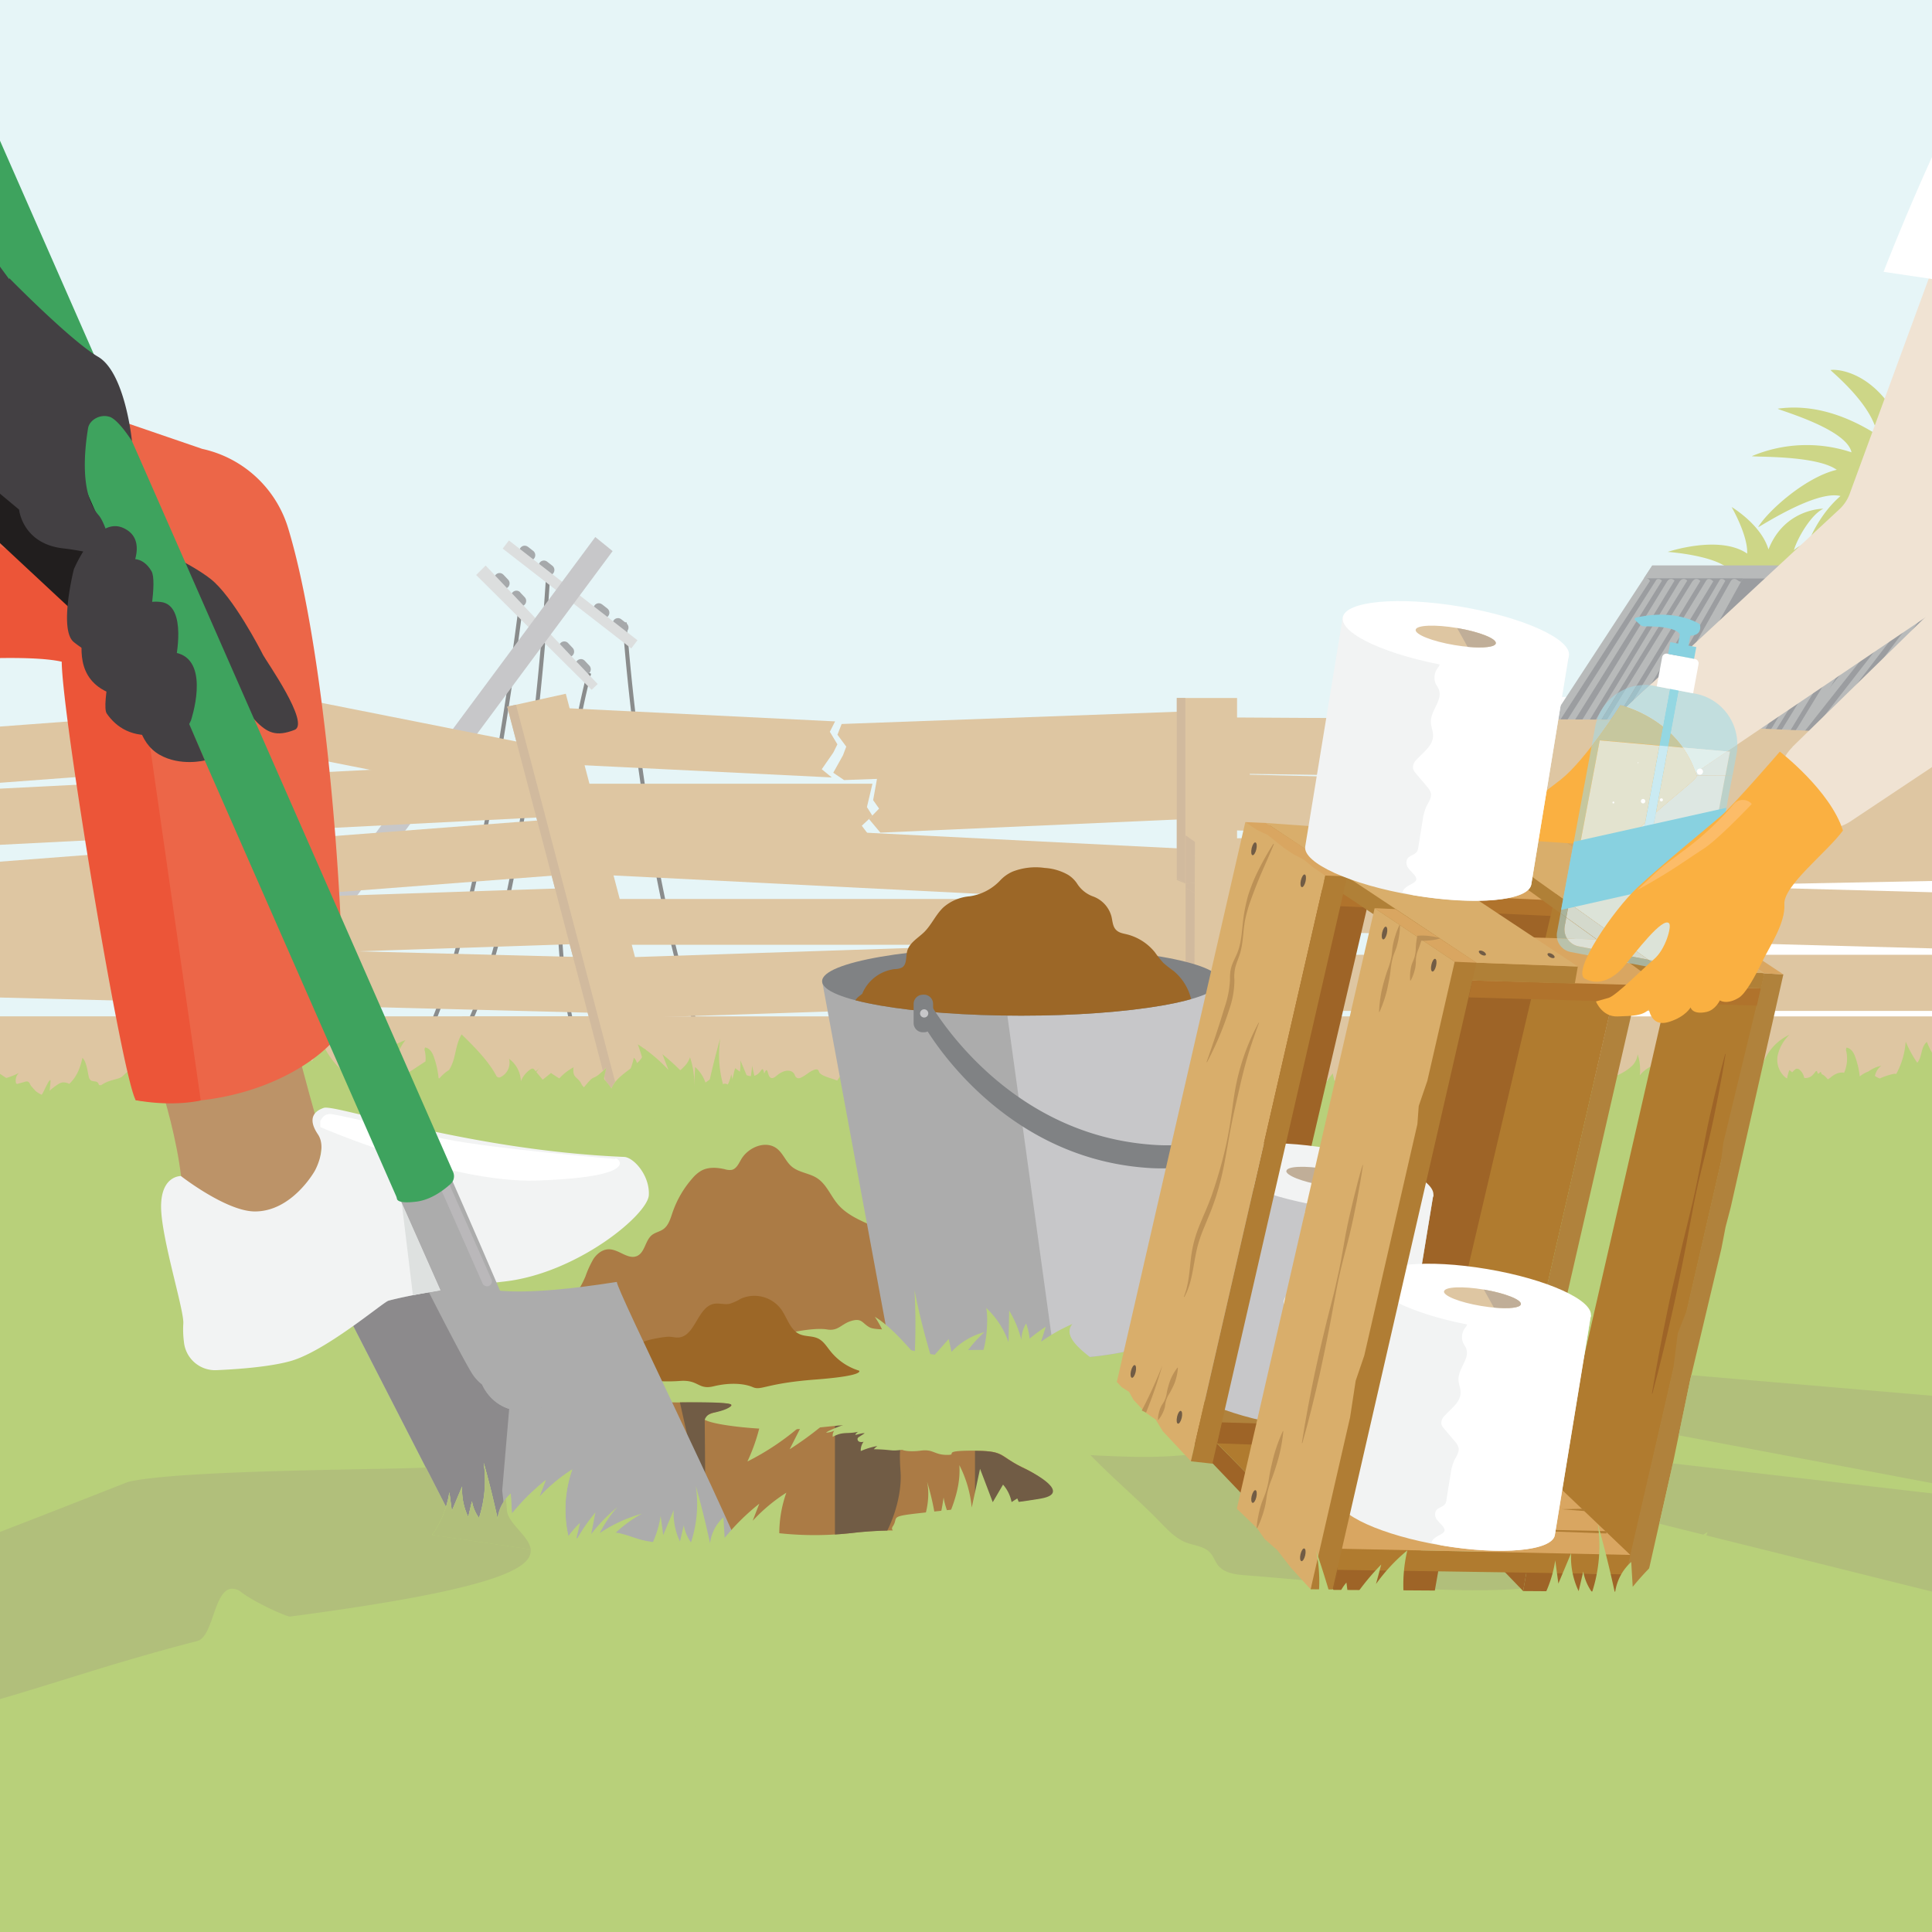 <svg xmlns="http://www.w3.org/2000/svg" xmlns:xlink="http://www.w3.org/1999/xlink" viewBox="0 0 678 678"><defs><style>.a{fill:none;}.b{fill:#345c5c;}.c{fill:#e6f5f7;}.d{clip-path:url(#a);}.e{fill:#8a8c8c;}.f{fill:#a6a9ab;}.g{fill:#dcdede;}.h{fill:#c7c7c9;}.i{fill:#b49982;}.j{fill:#fff;}.k{fill:#cdd687;}.l{fill:#b8baba;}.m{fill:#9b9da0;}.n{clip-path:url(#i);}.o{fill:#dec6a2;}.p{fill:#d7dcd9;}.q{fill:#94918f;}.r{fill:#d1ba9e;}.s{fill:#b8d07a;}.t{fill:#ab7b45;}.u{fill:#715c45;}.v{clip-path:url(#l);}.w{fill:#9c6727;}.x{fill:#acacac;}.y{clip-path:url(#n);}.z{fill:#808284;}.aa{clip-path:url(#p);}.ab{fill:#b1bf7b;}.ac{clip-path:url(#r);}.ad{fill:#8c8a8c;}.ae{fill:#bc9368;}.af{fill:#f2f3f3;}.ag{fill:#dee1e0;}.ah{fill:#a09ea0;}.ai{fill:#858284;}.aj{fill:#ec6648;}.ak{fill:#ec5538;}.al{fill:#211e1e;}.am{fill:#434043;}.an{fill:#bab8ba;}.ao{fill:#3ea35e;}.ap{fill:#969984;}.aq{fill:#a8ab94;}.ar{fill:#f0e3d3;}.as{fill:#fab041;}.at{fill:#9e6427;}.au{fill:#d9a661;}.av{fill:#b0732c;}.aw{fill:#b07b2f;}.ax{fill:#b0823c;}.ay{fill:#b08037;}.az{fill:#d9ae6b;}.ba{fill:#b07d34;}.bb{fill:#c0ae98;}.bc{fill:#bc9156;}.bd{fill:#88d1e0;}.be{fill:#abccd3;}.bf{fill:#9ebfc7;}.bg{fill:#bcd1c9;}.bh{fill:#c2dede;}.bi{fill:#c6c79e;}.bj{fill:#bac2ab;}.bk{fill:#caeaef;}.bl{fill:#a9b097;}.bm{fill:#bbc7b0;}.bn{fill:#a9b39c;}.bo{fill:#94d7e2;}.bp{fill:#dde7e2;}.bq{fill:#e0efec;}.br{fill:#e3e3cf;}.bs{fill:#d4d9cf;}.bt{fill:#dce0d6;}.bu{fill:#d4d9cc;}.bv{fill:#dce3d8;}.bw{fill:#caeaf2;}.bx{fill:#aa9659;}.by{fill:#fcbc68;}.bz{fill:#ebd6c0;}.ca{fill:#fab043;}</style><clipPath id="a"><rect class="a" width="678" height="678"/></clipPath><clipPath id="i"><path class="a" d="M568.19,259.81l18.14,17.39,49.37-53.89a1.55,1.55,0,0,0-1.4-.33,1.53,1.53,0,0,1-1.4-.34c-.9-.86.09-1.92-.81-2.79a1.55,1.55,0,0,0-1.4-.33,1.53,1.53,0,0,1-1.4-.34c-.9-.87.09-1.93-.82-2.79a1.51,1.51,0,0,0-1.39-.34,1.54,1.54,0,0,1-1.4-.33c-.9-.87.09-1.93-.82-2.8a1.53,1.53,0,0,0-1.39-.33,1.57,1.57,0,0,1-1.41-.33c-.9-.87.09-1.93-.81-2.8a1.55,1.55,0,0,0-1.4-.33,1.53,1.53,0,0,1-1.4-.34c-.91-.86.08-1.93-.82-2.79l-.08-.08Z"/></clipPath><clipPath id="l"><path class="a" d="M179,492.56h0a309.63,309.63,0,0,1-27.85,24.05c-14.45,10.81,28.42,23.23,53.13,21.48s8.39.33,23.42,2.22,14.79,0,28-2.22c6.58-1.11,11.79-.56,18,0a116.15,116.15,0,0,0,24.25,0,136.23,136.23,0,0,1,14.83-1c1.33,0-.44,0,.55-1.48,1.86-2.84-.93-3.31,6.53-4.26s35.37-3.61,45.63-5.5-1.64-8.56-7-11c-8.69-4.44-5.86-5.71-17.51-5.71s-12.31,0-9.52,3.82-21.9-3.79-14-5.68-1.44-3.25-12.21-5.6c-9.57-2.09-6.22-1.81-26-.07-12.54,1.1-28.89-1.41-32-3.33s14.75-4.71,7.73-5.66c-2.34-.31-11.57-.42-22.84-.42-22.53,0-53.21.42-53.21.42"/></clipPath><clipPath id="n"><path class="a" d="M358.33,344.33h0Zm0,0H288.51l23.1,124.94c0,4.48,20.92,8.1,46.73,8.1s46.73-3.62,46.73-8.1l23.09-124.94Z"/></clipPath><clipPath id="p"><path class="a" d="M288.52,344.33c0,6.69,31.26,12.1,69.83,12.1s69.83-5.42,69.83-12.1h0c0-6.69-30.28-55.63-68.84-55.63s-70.82,48.94-70.82,55.63"/></clipPath><clipPath id="r"><path class="a" d="M0,483.1l66.16,28.6s36.43,18.48,39.8,17.94S143,524.51,143,524.51l16.27,6.88h0s8.3,7.46,36.75,8.84a46.47,46.47,0,0,0,10.63-1.2c4.17-.81,8-1.62,10.65-1,4.81,1.15,6.64,2.41,11.09,3s22.47,4.5,32.66,4.87-18.31-89.44-24.54-102.52-40.23-179.61-40.23-179.61L105.64,123.35S51.34,63.92,0,8.15Z"/></clipPath></defs><rect class="b" width="678" height="678"/><rect class="c" width="678" height="389.14"/><g class="d"><path class="e" d="M206.06,236s-10.48,38.74-10.48,80.84c0,22.36,2.95,45.68,12,64.71s24.44,33.74,49,38.63l.28-1.41c-24.11-4.82-39-19.12-48-37.84S197,339.1,197,316.87a331.73,331.73,0,0,1,5.22-55.95c1.31-7.44,2.61-13.57,3.59-17.84.49-2.14.9-3.81,1.18-4.94s.45-1.73.45-1.73Z"/><path class="e" d="M191.83,198.44s-.14,2.83-.47,7.78c-1.14,17.32-4.55,60.65-12.08,99.61-3.76,19.48-8.56,37.87-14.59,51.32-3,6.73-6.34,12.22-9.95,16S147.27,379,143.1,379a13.54,13.54,0,0,1-2.8-.3l-.3,1.4a14.4,14.4,0,0,0,3.1.33c5.34,0,10.09-3,14.27-8,7.33-8.84,13.16-24.07,17.88-42,14.12-53.77,18-131.8,18-131.82Z"/><path class="e" d="M182.37,209.88s-.31,2.64-.91,7.27c-2.12,16.19-7.79,56.71-16,93.14-4.11,18.21-8.86,35.41-14.1,48-2.62,6.29-5.36,11.44-8.17,15s-5.64,5.37-8.39,5.36a6.4,6.4,0,0,1-1.43-.16l-.31,1.4a7.38,7.38,0,0,0,1.74.2,9.49,9.49,0,0,0,5.62-2c3.34-2.45,6.43-6.9,9.37-12.8,10.29-20.64,18.76-59.38,24.71-93s9.32-62.15,9.32-62.15Z"/><path class="e" d="M218.5,218.58s3.37,52.16,15.05,104.35c5.84,26.09,13.75,52.2,24.4,71.85,5.33,9.82,11.34,18,18.16,23.82s14.46,9.13,22.95,9.13a32.13,32.13,0,0,0,3.37-.18l-.15-1.43a32,32,0,0,1-3.22.17c-8.1,0-15.39-3.17-22-8.79-11.6-9.82-21-27.19-28.6-47.71C237.1,339,230,301.17,225.67,271c-2.14-15.07-3.58-28.21-4.48-37.58-.45-4.69-.76-8.43-1-11s-.29-4-.29-4Z"/><path class="f" d="M176.69,201.7l1.6,1.69a1.9,1.9,0,0,1,0,2.66,1.84,1.84,0,0,1-2.63-.05L174,204.31a1.9,1.9,0,0,1,0-2.66,1.83,1.83,0,0,1,2.62,0"/><path class="f" d="M182.54,207.89l1.6,1.69a1.9,1.9,0,0,1-.06,2.66,1.83,1.83,0,0,1-2.62-.05l-1.6-1.69a1.91,1.91,0,0,1,.06-2.66,1.83,1.83,0,0,1,2.62,0"/><path class="f" d="M199.36,225.68l1.6,1.69a1.91,1.91,0,0,1-.05,2.66,1.84,1.84,0,0,1-2.63-.05l-1.59-1.69a1.9,1.9,0,0,1,.05-2.66,1.83,1.83,0,0,1,2.62.05"/><path class="f" d="M205.21,231.88l1.59,1.68a1.91,1.91,0,0,1-.05,2.67,1.85,1.85,0,0,1-2.63-.06l-1.59-1.69a1.9,1.9,0,0,1,.05-2.66,1.84,1.84,0,0,1,2.63.06"/></g><polygon class="g" points="167.09 201.78 170.43 198.46 209.75 240.05 207.62 242.07 167.09 201.78"/><g class="d"><path class="f" d="M185.28,191.89l1.83,1.43a1.9,1.9,0,0,1,.35,2.64,1.84,1.84,0,0,1-2.6.35L183,194.88a1.89,1.89,0,0,1-.35-2.63,1.84,1.84,0,0,1,2.6-.36"/><path class="f" d="M192,197.1l1.83,1.42a1.9,1.9,0,0,1,.34,2.64,1.83,1.83,0,0,1-2.6.35l-1.83-1.42a1.9,1.9,0,0,1-.34-2.64,1.84,1.84,0,0,1,2.6-.35"/><path class="f" d="M211.29,212.09l1.83,1.43a1.9,1.9,0,0,1,.35,2.63,1.83,1.83,0,0,1-2.6.35L209,215.08a1.9,1.9,0,0,1-.34-2.64,1.84,1.84,0,0,1,2.6-.35"/><path class="f" d="M218,217.31l1.83,1.42a1.9,1.9,0,0,1,.34,2.64,1.84,1.84,0,0,1-2.6.35l-1.83-1.42a1.91,1.91,0,0,1-.35-2.64,1.85,1.85,0,0,1,2.61-.35"/></g><polygon class="g" points="176.42 192.53 178.59 189.66 223.7 224.68 221.53 227.56 176.42 192.53"/><polygon class="h" points="38.63 418.01 208.91 188.46 214.99 193.4 44.71 422.95 38.63 418.01"/><g class="d"><path class="i" d="M674.11,143.54s17.89,36.21,15.21,51.78,12.35-5.48,12.35-5.48l-21-46.3"/></g><rect class="j" x="522.37" y="244.58" width="155.63" height="155.87"/><g class="d"><path class="k" d="M649.75,158.74a49.65,49.65,0,0,0-34.93,1.32c0,.43,22.42-.44,29.76,4.81C633.37,167.5,620,179.74,617,185c.43,0,20.27-13.12,28.89-10.93-11.64,10.06-14.66,26.68-14.66,26.68s16.82-23.18,24.57-22.3c-5.17,9.62-8.62,28-6.47,36.74.87-.44,8.62-28,14.66-31.06,1.3,2.19,10.35,13.56,9.92,27.56.43.43,2.59-21-3-29.31,6.9,2.19,18.11,15.31,19,23.18.44,0-.86-24.06-11.64-31.06,7.33.44,21.14,8.31,25.87,16.19-.86.43-6.47-22.31-21.13-25.37,9-3.5,18.11-4.82,24.15-3.5,0-.44-13.37-10.06-24.58-5.69,5.61-6.57,11.21-10.94,21.13-13.13.43,0-19.84-5.25-27.59,7.44,3.45-12.69-5.18-24.5-5.18-24.5S671.3,143,667,148.68c-9.06-18.38-22.42-19.25-24.58-18.82-.43,0,14.66,11.81,16.39,22.75-13.8-8.75-25.44-10.5-34.93-9.19,0,.44,24.14,7,25.87,15.31Z"/><path class="k" d="M607.1,200s-19-.29-26.73,18.37c-.29,0,15.81-13.7,22.7-11.08-8.9,8.46-14.94,22.45-12.93,30.92-.29,0,6.9-21.87,19-23-3.16,7.58-6.9,24.49-3.16,32.37.29.29,4-21.87,10.64-24.49.86,11.66,3.16,23.33,7.75,27.7.29,0-3.45-22.45,0-27.41,4.89,2.33,14.66,16.33,15.53,20.42.57.29-2.88-22.45-8.62-26.83,9.77,2.92,18.68,5,23,11.37,0-.29-6.33-16.33-19-19.54,7.47-1.46,16.67-1.75,21.84,0a36.28,36.28,0,0,0-23.28-9c4.31-2.92,8.91-8.74,18.11-9.62.29-.29-15.24-3.5-22.42,2.92,1.15-4.09,6-12.54,10.35-14.58.29,0-13.51-.29-19.27,14.29-2.58-8.75-12.93-14.88-12.93-14.88s5.75,9.92,5.46,16.34c-9.77-6.71-27.88-.59-27.88-.59s17,1.17,21.84,6.42Z"/></g><polygon class="l" points="540.89 258 579.82 198.47 664.22 198.47 665.1 259.77 540.89 258"/><polygon class="m" points="581.48 257.4 611.64 202.94 650.2 202.94 650.2 257.4 581.48 257.4"/><polygon class="l" points="642.7 198.63 678 198.31 678 249.21 624.71 251.47 642.7 198.63"/><g class="d"><path class="m" d="M579.34,201l21.21.43.59-.43,11.48.31L611,204.13c-1.11,0-1.25-.95-2.37-.95s-1.11.95-2.22.95-1.11-.95-2.23-.95-1.11.95-2.22.95-1.12-.93-2.2-.94-1.09.94-2.19.94-1.11-.95-2.23-.95-1.11.95-2.22.95-1.12-.95-2.23-.95-1.11.95-2.22.95-1.12-.95-2.23-.95-1.11.95-2.22.95-1.12-.95-2.23-.95-1.11.95-2.22.95-.81-1.19-1.93-1.19l1.53-1.95Z"/></g><polygon class="m" points="579.66 202.87 581.79 202.87 581.39 203.25 546.64 257.95 544.06 258.03 579.66 202.87"/><polygon class="m" points="584 202.55 586.12 202.55 585.72 202.94 552.2 257.61 549.54 257.68 584 202.55"/><polygon class="m" points="588.37 202.55 590.5 202.55 590.1 202.94 556.94 257.6 554.81 257.66 588.37 202.55"/><polygon class="m" points="592.86 202.53 594.98 202.53 594.59 202.91 560.78 257.59 558.82 257.64 592.86 202.53"/><polygon class="m" points="597.51 202.55 599.63 202.55 599.24 202.94 565.89 257.6 563.94 257.66 597.51 202.55"/><polygon class="m" points="568.79 257.64 602.12 202.55 604.24 202.55 603.85 202.94 571.21 258.33 568.79 257.64"/><polygon class="m" points="574.5 258.1 606.19 202.55 608.32 202.55 607.92 202.94 576.79 258.33 574.5 258.1"/><polygon class="l" points="604.44 258 643.37 198.47 678 198.47 678 259.05 604.44 258"/><g class="d"><path class="m" d="M642.9,201l21.21.43.58-.43,11.48.31-1.63,2.84c-1.12,0-1.26-.95-2.37-.95s-1.12.95-2.23.95-1.11-.95-2.22-.95-1.12.95-2.23.95-1.12-.93-2.19-.94-1.09.94-2.2.94-1.11-.95-2.22-.95-1.12.95-2.23.95-1.11-.95-2.22-.95-1.12.95-2.23.95-1.11-.95-2.23-.95-1.11.95-2.22.95-1.11-.95-2.23-.95-1.11.95-2.22.95-.81-1.19-1.92-1.19l1.53-1.95Z"/></g><polygon class="m" points="643.22 202.87 645.34 202.87 644.94 203.25 610.19 257.95 607.61 258.03 643.22 202.87"/><polygon class="m" points="647.55 202.55 649.67 202.55 649.27 202.94 615.75 257.61 613.1 257.68 647.55 202.55"/><polygon class="m" points="651.93 202.55 654.05 202.55 653.65 202.94 620.49 257.6 618.37 257.66 651.93 202.55"/><polygon class="m" points="656.41 202.53 658.53 202.53 658.14 202.91 624.33 257.59 622.37 257.64 656.41 202.53"/><polygon class="m" points="661.06 202.55 663.18 202.55 662.79 202.94 629.44 257.6 627.49 257.66 661.06 202.55"/><polygon class="m" points="632.35 257.64 665.67 202.55 667.79 202.55 667.4 202.94 634.76 258.33 632.35 257.64"/><polygon class="m" points="638.05 258.1 669.75 202.55 671.87 202.55 671.47 202.94 640.35 258.33 638.05 258.1"/><polygon class="l" points="628.87 257.91 673.24 202.43 678 202.89 678 263.41 628.87 257.91"/><g class="d"><path class="m" d="M672.52,204.89l21.07,2.48.63-.38,11.4,1.43-1.9,2.67c-1.11-.11-1.16-1.07-2.27-1.18s-1.2.84-2.3.73-1-1-2.13-1.16-1.2.84-2.3.73-1-1-2.1-1.15-1.17.83-2.27.73-1-1.06-2.13-1.17-1.2.84-2.3.73-1-1-2.13-1.16-1.2.84-2.3.73-1-1-2.13-1.16-1.2.84-2.3.73-1-1.05-2.13-1.16-1.2.84-2.3.73-.7-1.26-1.8-1.37l1.7-1.8Z"/></g><polygon class="m" points="632.02 258.24 672.66 206.79 674.78 207 674.35 207.34 634.6 258.42 632.02 258.24"/><polygon class="m" points="637.51 258.43 677.01 206.9 678 206.99 678 208.36 640.16 258.62 637.51 258.43"/><polygon class="m" points="642.76 258.92 678 211.82 678 214.65 644.88 259.06 642.76 258.92"/><polygon class="m" points="646.75 259.29 678 218.07 678 220.82 648.7 259.43 646.75 259.29"/><polygon class="m" points="651.85 259.81 678 224.86 678 227.63 653.79 259.94 651.85 259.81"/><polygon class="m" points="656.68 260.26 678 231.58 678 235.02 659.02 261.18 656.68 260.26"/><polygon class="m" points="662.32 261.27 678 239.01 678 242.4 664.58 261.73 662.32 261.27"/><polygon class="l" points="576.9 202.94 579.82 198.47 660.79 198.47 660.79 202.94 576.9 202.94"/><polygon class="l" points="652.41 197.46 655.85 193.38 678 196.16 678 200.67 652.41 197.46"/><g class="d"><path class="l" d="M586.33,277.2l49.37-53.89a1.55,1.55,0,0,0-1.4-.33,1.53,1.53,0,0,1-1.4-.34c-.9-.86.09-1.92-.81-2.79a1.55,1.55,0,0,0-1.4-.33,1.53,1.53,0,0,1-1.4-.34c-.9-.87.09-1.93-.82-2.79a1.51,1.51,0,0,0-1.39-.34,1.54,1.54,0,0,1-1.4-.33c-.9-.87.08-1.93-.82-2.8a1.53,1.53,0,0,0-1.39-.33,1.57,1.57,0,0,1-1.41-.33c-.9-.87.09-1.93-.81-2.8a1.55,1.55,0,0,0-1.4-.33,1.52,1.52,0,0,1-1.4-.34c-.91-.87.08-1.93-.82-2.79l-.08-.08-49.36,53.89Z"/></g><g class="n"><polygon class="m" points="582.91 278.78 581.37 277.32 633.53 220.42 635.07 221.87 582.91 278.78"/><polygon class="m" points="578.95 275.68 577.41 274.23 629.57 217.32 631.11 218.78 578.95 275.68"/><polygon class="m" points="575.56 271.85 574.02 270.39 626.18 213.49 627.72 214.94 575.56 271.85"/><polygon class="m" points="571.65 268.8 570.11 267.34 622.27 210.44 623.81 211.89 571.65 268.8"/><polygon class="m" points="568.25 265.58 566.71 264.13 618.87 207.22 620.41 208.68 568.25 265.58"/></g><polygon class="o" points="195.32 268.08 196.47 248.41 293.06 253.16 291.22 256.8 293.87 261.21 292.41 264.14 288.38 269.95 291.9 272.83 195.32 268.08"/><polygon class="o" points="292.42 271.18 295.83 265.05 296.98 262.01 293.89 257.84 295.36 254.07 424.48 249.36 425.34 269.04 296.21 273.75 292.42 271.18"/><polygon class="o" points="570.6 273.51 430.35 271.47 430.35 251.77 613.01 252.84 618.37 265.77 603.5 273.97 596.71 274.43 570.6 273.51"/><polygon class="o" points="561.87 272.28 568.47 266.23 575.57 263.54 581.2 259.56 584.8 254.2 678 258.4 678 277.81 561.87 272.28"/><polygon class="o" points="480.84 282.6 485.28 280.95 480.84 277.05 494.15 272.75 678 271.72 678 291.38 479.02 292.45 480.84 282.6"/><polygon class="o" points="419.77 291.08 420.36 271.39 490.86 273.17 477.44 277.13 481.76 281.13 477.27 282.68 475.15 292.47 419.77 291.08"/><polygon class="o" points="196.27 294.73 196.27 275.04 306.17 275.04 304.23 283.23 306.17 286.28 302.43 289.78 306.17 294.73 196.27 294.73"/><polygon class="o" points="304.95 287.42 308.5 283.76 306.41 280.79 307.91 272.52 438.31 266.75 439.36 286.42 308.95 292.2 304.95 287.42"/><polygon class="o" points="198.08 306.36 199.18 286.96 431.44 298.63 430.34 318.03 198.08 306.36"/><polygon class="o" points="430.13 294.25 678 289.46 678 309.16 430.62 313.94 430.13 294.25"/><polygon class="o" points="430.16 326.13 431.06 306.45 678 313.12 678 332.82 430.16 326.13"/><rect class="o" x="430.35" y="335.06" width="247.65" height="19.7"/><polygon class="o" points="429.36 379.36 430.35 356.69 678 356.69 678 379.36 429.36 379.36"/><rect class="o" x="430.35" y="379.36" width="247.65" height="19.43"/><polygon class="o" points="209 331.56 210.8 315.47 431.17 315.47 429.36 331.56 209 331.56"/><polygon class="o" points="217.75 336.03 438.98 328.72 439.85 350.03 218.62 357.35 217.75 336.03"/><polygon class="o" points="196.78 356.69 429.36 356.69 429.36 376.39 209.87 384.38 196.78 356.69"/><rect class="o" x="196.78" y="379.36" width="232.59" height="19.43"/><polygon class="o" points="92.83 262.81 94.19 256.51 90.86 251.28 94.36 248.58 92.73 242.67 205.83 265.1 201.64 284.38 92.83 262.81"/><polygon class="o" points="0 254.97 79.14 249.07 82.54 254.27 80.04 257.83 84.85 261.91 85.5 268.31 0 274.7 0 254.97"/><polygon class="o" points="0 276.76 191.02 267.04 191.58 286.73 0 296.47 0 276.76"/><polygon class="o" points="0 302.38 198.74 287.15 200.91 306.75 0 322.14 0 302.38"/><polygon class="o" points="0 318.35 209.31 311.33 210.1 331.02 0 338.05 0 318.35"/><polygon class="o" points="0 350.06 0 330.62 209.71 336.02 208.81 355.44 0 350.06"/><polygon class="o" points="0 379.88 0 356.67 214.03 356.65 217.13 383.8 0 379.88"/><rect class="o" y="379.36" width="196.78" height="19.43"/><polygon class="o" points="428.93 314.63 424.8 312.97 422.23 309.66 416.31 310.05 412.98 308.3 412.98 244.94 434.12 244.94 434.12 319.36 428.93 314.63"/><polygon class="o" points="416 400.66 416 311.63 419.33 313.38 425.25 312.99 427.83 316.3 431.96 317.95 437.15 322.69 437.15 400.66 416 400.66"/><polygon class="o" points="218.39 401.67 178 247.99 198.56 243.46 229.14 359.85 238.94 401.67 218.39 401.67"/><path class="p" d="M181.08,247.31h0l-2.44.54Zm-2.57.57.13,0-.13,0Z"/><polygon class="q" points="178.51 247.88 178.51 247.88 178 247.99 178.51 247.88"/><polygon class="p" points="181.21 260.22 178.31 249.16 181.21 260.22 181.21 260.22"/><path class="p" d="M188.5,287.94l-.28-1h0l.28,1Zm6.27,23.88-1.18-4.51h0l1.18,4.51Zm6.3,24-1.16-4.44h0l1.17,4.44Zm5.48,20.85-.33-1.28h0l.34,1.28Z"/><rect class="r" x="182.16" y="260.1" height="7.47" transform="translate(-61.07 54.96) rotate(-14.72)"/><rect class="r" x="185.67" y="267.11" height="20.12" transform="translate(-64.35 56.29) rotate(-14.72)"/><rect class="r" x="191.04" y="287.61" height="20.03" transform="translate(-69.37 58.33) rotate(-14.72)"/><rect class="r" x="197.34" y="311.49" height="20.2" transform="translate(-75.25 60.71) rotate(-14.72)"/><rect class="r" x="203.65" y="335.47" height="20.23" transform="translate(-81.15 63.11) rotate(-14.72)"/><g class="d"><path class="r" d="M206.56,356.65h0l5,19.15h0Zm5.52,21h0l.4,1.53h0Z"/><path class="r" d="M181.08,247.31l-2.57.57L178,248l.31,1.17,2.9,11.06,1.9,7.22,5.11,19.46.28,1,5.09,19.37,1.18,4.51,5.14,19.54,1.17,4.44,5.14,19.57.34,1.28,5,19.15c.33-.31.71-.66,1.13-1.07-.28,1.55-.51,2.41-.64,3l.41,1.53a24.74,24.74,0,0,1,2.1,2.74,8.67,8.67,0,0,1,1.31-2.31L181.08,247.31"/></g><polygon class="r" points="412.98 308.85 412.98 308.3 415.98 309.88 415.98 310.05 412.98 308.85"/><polygon class="r" points="412.98 308.3 412.98 244.94 415.98 244.94 415.98 309.88 412.98 308.3"/><polygon class="r" points="416.08 311.67 416.08 309.93 416.31 310.05 419.28 309.86 419.27 313.34 416.08 311.67"/><polygon class="r" points="416.08 309.93 416.08 293.17 419.33 295.44 419.28 309.86 416.31 310.05 416.08 309.93"/><polygon class="r" points="416.08 361 416.08 311.67 419.27 313.34 419.1 361 416.08 361"/><g class="d"><path class="s" d="M1302.47,378.94a3.08,3.08,0,0,0-.89-2.3,24.34,24.34,0,0,0-5,7.72,11.52,11.52,0,0,1-2.33-3.69q-2.87-6.15-5.72-12.3c-.24,6.12-9.56,8.22-11.72,14.08-3.31-4.93-2.87-1.65-1.87-7.23-6.14,6-2.9.69-8.13,7.23-1.07-4.56-3.89-2.84-3.31-7.45-5.12,2.78-5.84,5.59-10.19,9.15,0,0-7-4.43-1.41-9.15-4.89,4.13-4.07,2.7-7.16,8.25-1,1.81-1.92,1.31-2.94.8s-2.14-1-3.54.83c.23-7.42-8.24-15.7-14-21.37-1.48,2.41-1.86,5.16-2.52,7.81s-1.73,5.39-4.16,7.19a1.68,1.68,0,0,1-1.21.42,1.43,1.43,0,0,1-.89-.67c-1-1.47-.85-3.28-1.69-4.79a1.59,1.59,0,0,0-.74-.73,2.22,2.22,0,0,0-1.89.5l-10,6.57a2,2,0,0,1-.9-2,20.37,20.37,0,0,1,4.26-12.3A68.68,68.68,0,0,0,1184.37,378a28.15,28.15,0,0,1-9.36-12.39c-2.23,1.9-1.56,5.16-3.38,7.33a43.29,43.29,0,0,1-4.06-7.42,27.93,27.93,0,0,1-5.14,14.3c-2.43-1-5.94-1.6-6.44-3.2a1.08,1.08,0,0,0-.41-.64,1.41,1.41,0,0,0-1,0c-1.9.56-3.15,2.09-5,2.85a1.76,1.76,0,0,1-.88.17,1.48,1.48,0,0,1-1.14-1.09c-.69-1.89-3.44-2.34-6.46.25-1.82,1.57-2.46.47-2.84-.62s-.5-2.38-1.45-.15c-.5-2.6-.7-1.47-1.74-.35-1.17,1.28-3.42,2.55-8.38-1.58-.51.77-1.19,6.19-2.19,5.94-.4-.1-.71-.36-1.11-.46-1.21-.26-2.13,1.11-3.38,1.14a12.66,12.66,0,0,0-.42-3.46c-2.76.77-4.46,3.49-7.37,3.75a29.71,29.71,0,0,0-1.46-10.77c-.91,2.93-3.23,4.27-5.59,6.57-1.42,1.39-5.07,1-8.22,3.67-.34-3.3-3.11-.4-3.73-3.67-.29-1.5-.84-5.35-2.17-6.4-1.57,7.21-4.31,9.86-11.64,13.93a11.7,11.7,0,0,1,.21-3.07c.18-1.54.35-3.09.16-3.07-.82.09-2.93,6.05-3.47,5.53a56.41,56.41,0,0,1-4.33-4.72l-1.37,1.57a40.1,40.1,0,0,1-8.62-4.8l-2.94,2.36-2.87-3.45a1.08,1.08,0,0,0-.63-.45,1.19,1.19,0,0,0-.82.28,9.37,9.37,0,0,0-3.34,4.15,10.14,10.14,0,0,0-4.15-7.87,5.59,5.59,0,0,1-2.85,6.37,1.52,1.52,0,0,1-.63.21,1.83,1.83,0,0,1-1-.5,4.13,4.13,0,0,0-3.43-.27,10.19,10.19,0,0,0-2.92,1.74c-.84-.41-.23-1.71-1-2.15a1.84,1.84,0,0,0-1.23,0,21.66,21.66,0,0,0-6.33,2.46,5.53,5.53,0,0,1,2.26-5.36,12.9,12.9,0,0,0-7.45,4.76,30.42,30.42,0,0,0-1.73-7.94c-.5-1.37-1.36-2.91-3-3.21a1.42,1.42,0,0,0-.12,1.3,12.65,12.65,0,0,1-2.31,10.24,2.36,2.36,0,0,1-1.85,1.16,2.15,2.15,0,0,1-1.2-.47,25.47,25.47,0,0,1-2-2.12,3.35,3.35,0,0,0-2.85-1,3.74,3.74,0,0,0-1.79,1.13l-2.45,2.3c-.18-1.73-.44-3.61-2-4.79a1.14,1.14,0,0,0-1.68.12,9.42,9.42,0,0,0-2.1,2.47c-.14.23-.34.5-.64.47l-.39-.19a8.08,8.08,0,0,1-2.87-7.64,14.33,14.33,0,0,1,4.16-7.44,18,18,0,0,0-9.19,9.86,30.29,30.29,0,0,0-1.06,4.55,24.22,24.22,0,0,0-9-9.64,37.25,37.25,0,0,1,4.15,8.84c.57,1.8,1,3.81-.12,5.46L978.47,380c.12,1.26.17,2.52.17,3.78-1.78-1.07-6.44-5.1-6.69-6.14a41.1,41.1,0,0,0-4.24,3.45,27.54,27.54,0,0,1-1.19-4.49,29.47,29.47,0,0,0-5.06,8.75l-.9-14.93c0-.6-.26-1.37-1-1.42-.24,2.79-2.59,5.37-5.75,6.31l.27-1-5.11,3a4.77,4.77,0,0,1,.91-2.79,11.07,11.07,0,0,0-4.63,3.43,17.4,17.4,0,0,0-.76-7.37,7,7,0,0,1-2,4.07,18.12,18.12,0,0,1-4.7,3.08l-.42.16c-.66.09-.93-.67-.93-1.23a3.45,3.45,0,0,0-3,2.39l-1.66-5.72a42.89,42.89,0,0,1-1.56,4.32,24.57,24.57,0,0,0-2.56,3.94,20.44,20.44,0,0,0-2.17-6.26,4.64,4.64,0,0,1-2,2.64l-4.8-10.31c-.24,6.13-9.55,8.22-11.72,14.08-3.31-4.93-2.87-1.64-1.87-7.22-6.14,6-2.9.69-8.13,7.22-1.07-4.55-3.88-2.83-3.31-7.45-5.11,2.78-5.83,5.59-10.18,9.15,0,0-7-4.43-1.41-9.15-4.21,3.55-4.2,3-6.07,6.31l-1.61.46a3.7,3.7,0,0,1,.93-4c-3.29,2-5.74,1.31-7.24,4.08-1.64-6.57-8.67-13.44-13.65-18.35-1.49,2.41-1.87,5.16-2.53,7.81s-1.73,5.39-4.16,7.18a1.65,1.65,0,0,1-1.21.43,1.36,1.36,0,0,1-.88-.68c-1-1.47-.86-3.27-1.7-4.78a1.54,1.54,0,0,0-.74-.73,2.22,2.22,0,0,0-1.89.5l-8.76,5.76a3.62,3.62,0,0,0-1.69-.57h-.4a4,4,0,0,1,0-.59,20.44,20.44,0,0,1,4.26-12.3,68.68,68.68,0,0,0-20.16,12.47A28.15,28.15,0,0,1,805.18,365c-2.23,1.9-1.56,5.16-3.38,7.33a43.29,43.29,0,0,1-4.06-7.42,27.47,27.47,0,0,1-3.88,12.33l-4.11-8.85c-.12,2.95-2.36,5-4.88,6.93l-.17,0c-1.9.56-3.15,2.09-5,2.85a1.76,1.76,0,0,1-.88.17,1.48,1.48,0,0,1-1.14-1.09,2.27,2.27,0,0,0-1.69-1.45c0-.2.07-.38.11-.6-.2.2-.37.36-.56.53a6,6,0,0,0-4.32,1.78c-1.82,1.56-2.46.47-2.84-.63s-.5-2.38-1.45-.15c-.58-3-.76-1-2.28.15a6.67,6.67,0,0,1,0-1.9,18.61,18.61,0,0,0-3.5,2.42,12.65,12.65,0,0,1-4.35-2.6c-.51.77-1.18,6.19-2.19,5.94-.39-.1-.71-.36-1.11-.46a2.93,2.93,0,0,0-2,.67c-.88-1.65-1-3.78,1.59-6-2,1.7-3.06,2.46-3.81,3.15-2.5.92-4.18,3.34-6.92,3.58A29.71,29.71,0,0,0,740.93,371c-.74,2.38-2.42,3.72-4.28,5.37-2.94-4.73-7.59-9.28-11.18-12.82-1.48,2.41-1.86,5.16-2.53,7.81q-.23.93-.54,1.86a4.62,4.62,0,0,0-1.18-2.05,17.63,17.63,0,0,1-3.38,7.8h-.27a1.43,1.43,0,0,1-.88-.67c-1-1.47-.86-3.28-1.7-4.79a1.5,1.5,0,0,0-.74-.73,2.2,2.2,0,0,0-1.88.5l-10,6.57a2,2,0,0,1-.9-2,20.37,20.37,0,0,1,4.26-12.3,69.27,69.27,0,0,0-18.46,11l-.93-1.12a1.08,1.08,0,0,0-.63-.45,1.16,1.16,0,0,0-.81.29,9.22,9.22,0,0,0-1.3,1.1,27.78,27.78,0,0,1-7.4-10.74c-2.22,1.9-1.56,5.16-3.37,7.33a42.67,42.67,0,0,1-4.07-7.42,27.27,27.27,0,0,1-3.33,11.37,1.93,1.93,0,0,0-1.14,0,22.46,22.46,0,0,0-4.6,1.56,7.45,7.45,0,0,1-1.72-.87,5.8,5.8,0,0,1,2.25-3.59,11.7,11.7,0,0,0-4.52,2,10.94,10.94,0,0,0-3.05,1.73,30.32,30.32,0,0,0-1.61-6.9c-.5-1.37-1.36-2.91-3-3.2a1.42,1.42,0,0,0-.12,1.29,12.27,12.27,0,0,1-.77,7.55c-1.24-.32-3,.12-4.82,1.7a4,4,0,0,1-.88.59,12.9,12.9,0,0,0-.93-1,4.07,4.07,0,0,0-1.23-.82c-.22-.72-.41-1.14-.9-.24l-.5,0c-.4-1.63-.66-.63-1.59.36a3.45,3.45,0,0,1-3.15,1.2,4.83,4.83,0,0,0-1.69-2.91,1.14,1.14,0,0,0-1.68.12,10.7,10.7,0,0,0-.83.82c-.33-.25-.67-.51-1-.81a16.94,16.94,0,0,0-.8,2.92l-.08,0-.39-.2a8.11,8.11,0,0,1-2.87-7.64,14.33,14.33,0,0,1,4.16-7.44,18,18,0,0,0-9.19,9.86,31.39,31.39,0,0,0-1.06,4.56,24.11,24.11,0,0,0-9-9.65,38,38,0,0,1,2.7,5.07c-1.12,2-3,3.3-5,5.21a5.34,5.34,0,0,1-2.42,1.07,7.6,7.6,0,0,1-1.83-2.18,41.1,41.1,0,0,0-4.24,3.45,28.31,28.31,0,0,1-1.19-4.49,31.14,31.14,0,0,0-2.07,2.84,3.18,3.18,0,0,1-.2-.69c-.29-1.5-.84-5.35-2.16-6.4a25.54,25.54,0,0,1-1.17,3.95l-.36-5.88c0-.6-.25-1.37-1-1.42-.25,2.79-2.6,5.37-5.76,6.31.09-.32.19-.64.28-1l-5.12,3a4.77,4.77,0,0,1,.91-2.79,11.07,11.07,0,0,0-4.63,3.43,17.41,17.41,0,0,0-.75-7.37,7.11,7.11,0,0,1-2,4.07,18,18,0,0,1-4.7,3.08l-.42.16c-.66.09-.93-.67-.93-1.22a3.71,3.71,0,0,0-2.63,1.57l-.73-.5c-.43-1.47-.86-2.94-1.28-4.41a43.56,43.56,0,0,1-2.32,6L557.39,376a1.08,1.08,0,0,0-.63-.45.92.92,0,0,0-.58.15c-.16-.33-.3-.67-.48-1-.75,1.64-1.41,2.92-3.45,2.89a10.64,10.64,0,0,0-3.8-5.5,5.4,5.4,0,0,1-1.78,5.58,5.34,5.34,0,0,0-1.8,1,2.17,2.17,0,0,1-.92-.49,4.12,4.12,0,0,0-3.43-.27,10.19,10.19,0,0,0-2.92,1.74c-.83-.41-.23-1.71-1-2.15a1.82,1.82,0,0,0-1.22,0A21.55,21.55,0,0,0,529,380a5.52,5.52,0,0,1,2.25-5.36,12.84,12.84,0,0,0-7.44,4.76,30.44,30.44,0,0,0-1.74-7.94c-.5-1.37-1.35-2.91-3-3.21a1.42,1.42,0,0,0-.11,1.3,12.65,12.65,0,0,1-2.31,10.24,2.39,2.39,0,0,1-1.86,1.16,2.09,2.09,0,0,1-1.19-.47,24.07,24.07,0,0,1-2.05-2.12,3.35,3.35,0,0,0-2.85-1,3.79,3.79,0,0,0-1.79,1.13l-2.1,2-.23.06a3.69,3.69,0,0,1,.93-4,13.31,13.31,0,0,1-1.84.89,4.24,4.24,0,0,0-1.18-1.44,1.32,1.32,0,0,0-.7-.31,1.41,1.41,0,0,0-1,.43,9.62,9.62,0,0,0-2.1,2.47c-.14.23-.33.5-.64.47l-.39-.19a8.11,8.11,0,0,1-2.87-7.64,14.33,14.33,0,0,1,4.16-7.44,18,18,0,0,0-9.18,9.86,26.83,26.83,0,0,0-1,4.21l-.21.07a24.31,24.31,0,0,0-8.85-9.37,37.25,37.25,0,0,1,4.15,8.84,12.58,12.58,0,0,1,.5,2.1l-1,.36a3.19,3.19,0,0,1-1.18.28c-1,0-1.58-.83-2.31-1.35s-2.23-.58-2.33.21a5.63,5.63,0,0,0-6.46-1.44c-1,.46-1.79,1.21-2.77,1.7h0c-.24-.85-.44-1.71-.6-2.57a29.34,29.34,0,0,0-2.05,2.82,1.73,1.73,0,0,1-.54-.28c-.23-.2-.4-.46-.71-.56s-.76.13-.62.37a3,3,0,0,0-1.61-1.52c-.14-2.33-.29-4.67-.42-7,0-.6-.26-1.37-1-1.42-.24,2.79-2.6,5.37-5.76,6.31.09-.32.19-.64.28-1l-5.12,3a4.77,4.77,0,0,1,.91-2.79,11,11,0,0,0-4.62,3.43,17.4,17.4,0,0,0-.76-7.37,7.1,7.1,0,0,1-2,4.07,18.29,18.29,0,0,1-4.7,3.08l-.43.16c-.66.09-.93-.67-.93-1.23a3.77,3.77,0,0,0-2.47,1.37h-.8L433,373.4a42.89,42.89,0,0,1-1.56,4.32l-.22.31-3.34-.06a13.84,13.84,0,0,0-1.16-2.57,5.09,5.09,0,0,1-1.84,2.52h-.25q-2.37-5.09-4.73-10.18c-.18,4.44-5.11,6.77-8.65,9.94l-5.58-.1c.12-.54.35-1.4.64-3a22.54,22.54,0,0,1-3.46,2.93l-7.57-.13a4.24,4.24,0,0,1-.41-3,18.88,18.88,0,0,0-4.08,2.94l-9.5-.16a5.83,5.83,0,0,1,2-2.78c-1.63,1.38-2.63,2.14-3.35,2.75l-12.42-.22c-2.84-5.15-8-10.18-11.87-14-1.48,2.41-1.86,5.16-2.53,7.81a13.67,13.67,0,0,1-2.78,5.9l-4-.07a23.81,23.81,0,0,0-1.16-3.68,1.57,1.57,0,0,0-.75-.73,2.2,2.2,0,0,0-1.88.5l-5.69,3.74-5.16-.1a20.43,20.43,0,0,1,4.22-11.34A69.27,69.27,0,0,0,317.35,376l-3.34-.06A27.76,27.76,0,0,1,306.38,365c-2.22,1.9-1.56,5.16-3.37,7.33a42.67,42.67,0,0,1-4.07-7.42,27.75,27.75,0,0,1-5.14,14.3c-2.42-1-5.93-1.6-6.44-3.2a1,1,0,0,0-.41-.64,1.38,1.38,0,0,0-1,0c-1.9.56-3.15,2.09-5,2.85a1.78,1.78,0,0,1-.88.17,1.48,1.48,0,0,1-1.14-1.09c-.69-1.89-3.45-2.34-6.47.26-1.82,1.56-2.46.47-2.83-.63s-.5-2.38-1.46-.15c-.5-2.6-.7-1.47-1.73-.35-1.18,1.28-3.43,2.55-8.39-1.58-.51.77-1.18,6.19-2.19,5.94-.39-.1-.71-.36-1.11-.46-1.21-.26-2.13,1.11-3.37,1.14A13.06,13.06,0,0,0,251,378c-2.76.77-4.47,3.49-7.37,3.75A29.71,29.71,0,0,0,242.14,371c-.91,2.93-3.24,4.27-5.6,6.57-.93.91-2.82,1.07-4.9,1.81q-2.67-5.73-5.33-11.47a7.47,7.47,0,0,1-2.77,5.16,4.29,4.29,0,0,0-1.11-1.9,25.53,25.53,0,0,1-1.09,3.75c-2.67,2.07-5.65,4.08-6.75,7.08-3.31-4.93-2.87-1.65-1.87-7.23-6,5.82-3.07,1-7.8,6.81-.25-.28-.49-.57-.74-.86-1.24-3-3.41-2.06-2.9-6.17a18.53,18.53,0,0,0-5,3.9c-1-.61-2-1.23-2.9-1.91l-2.93,2.36-2.23-2.68a7.13,7.13,0,0,1,1.48-1.67c-.66.56-1.22,1-1.7,1.41l-.42-.51a1.08,1.08,0,0,0-.63-.45,1.2,1.2,0,0,0-.82.29,9.22,9.22,0,0,0-3.34,4.14,10.17,10.17,0,0,0-4.15-7.87,5.59,5.59,0,0,1-2.86,6.37,1.47,1.47,0,0,1-.62.21,1.52,1.52,0,0,1-.88-.4C171.5,372.32,166.1,367,162,363c-1.49,2.41-1.87,5.16-2.53,7.81a15.74,15.74,0,0,1-1.86,4.66,14.63,14.63,0,0,0-3.39,2.95h-.12l-.19-.06a30.26,30.26,0,0,0-1.7-7.57c-.49-1.37-1.35-2.91-3-3.2a1.39,1.39,0,0,0-.11,1.29,12.23,12.23,0,0,1,.22,3.62l-.39.23-7.37,4.85a3.26,3.26,0,0,0-2.72-.92,2.58,2.58,0,0,0-.78.33,20.37,20.37,0,0,1,4.24-12,69.71,69.71,0,0,0-16.92,9.76,8.45,8.45,0,0,1-.43-4.25,14.42,14.42,0,0,1,4.17-7.44,18,18,0,0,0-9.19,9.86,19.21,19.21,0,0,0-.58,2.1,27.21,27.21,0,0,1-6.57-9.95A6.28,6.28,0,0,0,111,368.6c-.36-.24-.71-.49-1.08-.72.31.49.59,1,.88,1.49a7.49,7.49,0,0,1-1.36,3.08,43.29,43.29,0,0,1-4.06-7.42,27.93,27.93,0,0,1-5.14,14.3c-.52-.21-1.09-.4-1.66-.59-.26-.9-.48-1.81-.65-2.73-.53.64-1,1.31-1.51,2-1.3-.49-2.36-1.05-2.62-1.87a1.08,1.08,0,0,0-.41-.64,1.36,1.36,0,0,0-1,0h0c-.11-1.88-.23-3.76-.34-5.65,0-.6-.26-1.37-1-1.42-.24,2.79-2.59,5.37-5.76,6.31.09-.32.19-.64.28-1l-4.11,2.4a7.91,7.91,0,0,0-1,.46,4.85,4.85,0,0,1,.9-2.66,11.1,11.1,0,0,0-4.62,3.43,17.42,17.42,0,0,0-.76-7.37,7,7,0,0,1-2,4.07,18.29,18.29,0,0,1-4.7,3.08l-.43.16c-.65.09-.93-.67-.93-1.22a3.63,3.63,0,0,0-1.26.39,18.38,18.38,0,0,1-2.1-1.54,4.24,4.24,0,0,0-.35,1l-.93-3.2a44.46,44.46,0,0,1-3.25,7.89c-.29.14-.56.31-.85.48a20.79,20.79,0,0,0-2.18-6.38c-.82,1.81-1.54,3.21-4.14,2.84a17.34,17.34,0,0,0-2.91-.21,29.72,29.72,0,0,0-1.32-6.29c-.91,2.92-3.23,4.27-5.59,6.57-1.33,1.29-4.6,1.07-7.6,3.22a2.12,2.12,0,0,0-.71-.06c-.57-2.47-3.06-.08-3.64-3.16-.29-1.5-.84-5.35-2.17-6.4-.91,4.19-2.23,6.84-4.61,9.13a4.27,4.27,0,0,0-2.37-.51,4.35,4.35,0,0,0-1.68.72,19.57,19.57,0,0,0-2.85,2.22c.2-1.74.46-3.79.24-3.77-.66.07-2.13,3.87-3,5.15a9.14,9.14,0,0,1-2.11-1.28c-.56-.59-1.1-1.19-1.62-1.79-.13-.21-.26-.42-.37-.64a1.52,1.52,0,0,0-.81-.91,1.81,1.81,0,0,0-1.05.09L6,380.4l-.34-.18a3.66,3.66,0,0,1,1-3.72,22.18,22.18,0,0,1-4.46,1.79c-.84-.53-1.67-1.07-2.46-1.65L-3.18,379c-.95-1.15-1.92-2.3-2.87-3.46a1.11,1.11,0,0,0-.63-.44,1.1,1.1,0,0,0-.81.28,9.71,9.71,0,0,0-2.35,2.35l-1.12.42a10.45,10.45,0,0,0-4-6.49A5.57,5.57,0,0,1-17.84,378a1.4,1.4,0,0,1-.63.22,1.83,1.83,0,0,1-1-.5,4.05,4.05,0,0,0-3.43-.27l-.2.08a6.07,6.07,0,0,0-3.6-.36l-.16-.13a1.78,1.78,0,0,0-1.23,0,22.18,22.18,0,0,0-5.63,2.08,1.92,1.92,0,0,0-.64-.49h-.13a5.64,5.64,0,0,1,2.33-4.48,12,12,0,0,0-5.81,3,3.75,3.75,0,0,0-1.79.39,30.64,30.64,0,0,0-1.58-6.6c-.5-1.37-1.36-2.91-3-3.21a1.41,1.41,0,0,0-.12,1.3,12.54,12.54,0,0,1-1.73,9.37l-5.22-.09-.45-.47a3.32,3.32,0,0,0-2.85-1A3.74,3.74,0,0,0-56.55,378l-.29.27-2.49,0A4.71,4.71,0,0,0-61,375.46a1.39,1.39,0,0,0-.7-.31,1.41,1.41,0,0,0-1,.43,9.27,9.27,0,0,0-2.1,2.47l0,0-1.3,0a8.13,8.13,0,0,1-2.57-7.38,14.41,14.41,0,0,1,4.16-7.44,18,18,0,0,0-9.19,9.87,30.29,30.29,0,0,0-1.06,4.55,24.16,24.16,0,0,0-9-9.64,37.07,37.07,0,0,1,4.15,8.84c.1.31.19.64.27,1L-90,377.63a1.43,1.43,0,0,1-.23-.44c-.2.13-.37.28-.56.42l-4.57-.08c-.1-.46-.22-.92-.3-1.39-.37.45-.7.91-1,1.37l-4.47-.08-.45-7.46c0-.6-.25-1.37-1-1.42-.25,2.79-2.6,5.37-5.76,6.3.09-.31.19-.63.28-1l-5.12,3a4.82,4.82,0,0,1,.91-2.8,11.24,11.24,0,0,0-4.29,3.06h-.31a17.55,17.55,0,0,0-.78-7,7.05,7.05,0,0,1-2,4.07,16.09,16.09,0,0,1-4.15,2.8l-1.73,0a1.82,1.82,0,0,1-.17-.75,4,4,0,0,0-1.79.71l-1.68,0-1.17-4c-.41,1.34-.89,2.66-1.43,4l-3.94-.07a15.1,15.1,0,0,0-.91-1.9,8.2,8.2,0,0,1-1.08,1.86l-1.33,0q-2.2-4.77-4.41-9.51c-.17,4.13-4.46,6.43-7.9,9.29l-6.18-.11c.13-.54.29-1.28.48-2.33a33.67,33.67,0,0,1-2.54,2.29l-8.8-.16a5.5,5.5,0,0,1-.09-2.35,18.8,18.8,0,0,0-3.36,2.29l-10-.18a6.4,6.4,0,0,1,1.71-2.11c-1.11.93-1.92,1.58-2.55,2.09l-13.6-.24c-2.91-4.91-7.77-9.67-11.49-13.34-1.49,2.41-1.86,5.16-2.53,7.81s-1.73,5.39-4.16,7.18a1.64,1.64,0,0,1-1.21.42,1.32,1.32,0,0,1-.88-.67c-1-1.47-.86-3.27-1.7-4.78a1.43,1.43,0,0,0-.74-.73,2.19,2.19,0,0,0-1.88.49l-8.77,5.77a3.58,3.58,0,0,0-1.69-.57h-.4a4,4,0,0,1,0-.6,20.38,20.38,0,0,1,4.27-12.29,68.39,68.39,0,0,0-20.17,12.47A28.15,28.15,0,0,1-257,364.49c-2.23,1.89-1.56,5.16-3.38,7.33a43.29,43.29,0,0,1-4.06-7.42,27.93,27.93,0,0,1-5.14,14.3c-2.42-1-5.93-1.6-6.44-3.2a1.08,1.08,0,0,0-.41-.64,1.38,1.38,0,0,0-1,0c-1.91.56-3.15,2.09-5,2.85a1.74,1.74,0,0,1-.87.17,1.51,1.51,0,0,1-1.15-1.09c-.69-1.89-3.44-2.34-6.46.25-1.82,1.57-2.46.47-2.84-.62s-.5-2.38-1.45-.15c-.5-2.6-.7-1.47-1.74-.35s-3.42,2.55-8.38-1.58c-.51.77-1.18,6.19-2.19,5.94-.39-.1-.71-.36-1.11-.46-1.21-.26-2.13,1.11-3.38,1.14a12.65,12.65,0,0,0-.41-3.46c-2.77.77-4.47,3.49-7.38,3.74a29.47,29.47,0,0,0-1.46-10.76c-.91,2.92-3.24,4.27-5.59,6.57-1.42,1.38-5.06,1-8.22,3.67-.34-3.3-3.11-.4-3.73-3.67-.29-1.5-.84-5.35-2.17-6.4-1.56,7.21-4.31,9.86-11.64,13.93a11.47,11.47,0,0,1,.22-3.07c.18-1.54.34-3.09.15-3.07-.82.09-2.93,6.05-3.46,5.53a56.54,56.54,0,0,1-4.34-4.72l-1.37,1.57a40.34,40.34,0,0,1-8.62-4.8l-2.94,2.36-2.87-3.45a1.06,1.06,0,0,0-.62-.45,1.16,1.16,0,0,0-.82.28,9.34,9.34,0,0,0-3.35,4.15,10.13,10.13,0,0,0-4.15-7.87,5.59,5.59,0,0,1-2.85,6.37,1.47,1.47,0,0,1-.63.21,1.83,1.83,0,0,1-1-.5,4.05,4.05,0,0,0-3.43-.27,10.19,10.19,0,0,0-2.92,1.74c-.83-.41-.23-1.71-1-2.15a1.84,1.84,0,0,0-1.23,0,21.75,21.75,0,0,0-6.32,2.45A5.51,5.51,0,0,1-402,373.5a12.9,12.9,0,0,0-7.45,4.76,30,30,0,0,0-1.73-7.94c-.5-1.37-1.35-2.91-3-3.21a1.41,1.41,0,0,0-.11,1.3,12.66,12.66,0,0,1-2.31,10.24,2.39,2.39,0,0,1-1.86,1.16,2.09,2.09,0,0,1-1.19-.47,24.07,24.07,0,0,1-2.05-2.12,3.32,3.32,0,0,0-2.85-1,3.74,3.74,0,0,0-1.79,1.13l-2.45,2.3c-.17-1.73-.44-3.61-2-4.79a1.35,1.35,0,0,0-.7-.31,1.41,1.41,0,0,0-1,.43,9.45,9.45,0,0,0-2.1,2.47c-.14.23-.33.5-.64.47l-.39-.19a8.12,8.12,0,0,1-2.87-7.65,14.41,14.41,0,0,1,4.16-7.44,18.08,18.08,0,0,0-9.19,9.87,31.56,31.56,0,0,0-1.06,4.55,24.15,24.15,0,0,0-9-9.64,37.25,37.25,0,0,1,4.15,8.84c.57,1.8,1,3.81-.11,5.46l-4.07-2.77a36.52,36.52,0,0,1,.17,3.78c-1.78-1.07-6.43-5.1-6.69-6.14a40.86,40.86,0,0,0-4.24,3.45,28.43,28.43,0,0,1-1.19-4.5,29.65,29.65,0,0,0-5.06,8.76l-.9-14.93c0-.6-.25-1.37-1-1.42-.24,2.79-2.6,5.37-5.76,6.3.09-.31.19-.63.28-1l-5.12,3a4.82,4.82,0,0,1,.91-2.8,11.17,11.17,0,0,0-4.63,3.44,17.4,17.4,0,0,0-.75-7.37,7.11,7.11,0,0,1-2,4.07,18,18,0,0,1-4.7,3.08l-.42.16c-.66.09-.93-.67-.93-1.23a3.48,3.48,0,0,0-3,2.38c-.55-1.9-1.11-3.8-1.66-5.71a43.89,43.89,0,0,1-3.94,9.16,22.44,22.44,0,0,0-2.34-7.17c-.83,1.81-1.54,3.21-4.14,2.84s-4.92-.48-6.87,1.25c-1.13,1-1.78,2.43-3.21,3.12-2,.95-4.46.13-6.48-.76a3.05,3.05,0,0,0-1.66-.38c-.88.14-1.31,1-2,1.46a4.72,4.72,0,0,1-4.34.26,42.43,42.43,0,0,1-3.88-2.08,4.32,4.32,0,0,0-2.51-.58,4.35,4.35,0,0,0-1.68.72,18.3,18.3,0,0,0-4.51,4,8.46,8.46,0,0,1-5.17-4.1,1.52,1.52,0,0,0-.81-.91,1.93,1.93,0,0,0-1.06.08l-2.86.81a3.69,3.69,0,0,1,.93-4c-3.45,2.05-6,1.22-7.47,4.53-1.9-2.77-3.39-1-6.07-3.28a2,2,0,0,0-1-.56,2.21,2.21,0,0,0-1.07.21l-6.46,2.41a3.29,3.29,0,0,1-1.19.28c-1,0-1.58-.83-2.31-1.35s-2.23-.58-2.33.21a5.63,5.63,0,0,0-6.46-1.44c-1,.46-1.78,1.21-2.77,1.7a3.11,3.11,0,0,1-3.19,0c-.23-.2-.4-.46-.71-.56s-.75.13-.62.37a3.28,3.28,0,0,0-2.78-1.84,3.59,3.59,0,0,0-3.17,1.36l35.88-2.81-20.82,625.7h1899.7s-7.63-618.52-7.91-622"/><path class="t" d="M179,492.56s69-.94,76.05,0-10.84,3.74-7.74,5.66,19.42,3.8,32,3.33,16.6-2.69,26,.07,20,3.15,12.2,5.6c-3.84,1.22.13,2.58,5.57,1.86,4.58-.61,4.66,1.49,9.32,1.49,4.09,0-2.68-1.49,9-1.49s9.24,1.93,17.16,5.71,14.45,9.45,4.19,11.35-35.41,4.26-42.87,5.2-4.67,1.42-6.53,4.25c-1,1.51.78,1.5-.55,1.49a134.35,134.35,0,0,0-14.83,1,115.57,115.57,0,0,1-24.26,0c-6.25-.55-11.46-1.1-18,0-13.16,2.22-12.92,4.11-28,2.22s1.28-4-23.42-2.22S143,526.82,157.45,516A85.07,85.07,0,0,0,179,492.58Z"/><path class="s" d="M341.37,485.38a53.65,53.65,0,0,0-11.6,22c-.11-3.41-.23-6.82-.34-10.23-2.28,4.21-2.94,6-5.22,10.22.86-5.63-1.34-9.07-3.28-14.42-.95,2.78-1.91,5.55-2.85,8.33a22.17,22.17,0,0,0-2.91-9.42,65.08,65.08,0,0,0-5.51,29.53q-2.73-15.42-4.47-31a21.9,21.9,0,0,1-8.42,12.89c.14-3.63.3-7.25.44-10.87a118.44,118.44,0,0,1-20.1,16.19l4.42-8.72a90.14,90.14,0,0,1-19.24,13,65.19,65.19,0,0,0,3.36-46.65"/><path class="u" d="M238.57,492.14s18.05-.33,18.05.88c0,.85-2.46,2-6.16,2.73a3.78,3.78,0,0,0-3.15,2.46l.28,34-9-40.12Z"/></g><g class="v"><path class="u" d="M293,500.41v38.75s9.29,10.42,13.91,5c5.39-6.34,9.82-18.43,9.11-27.88-.18-2.45-.38-6.55,0-7.95,4-1.6,4.51-2.35,4.51-2.56,0-2.12-12.07-3.69-19.8-5.18a18.31,18.31,0,0,0-7.7-.15Z"/><polygon class="u" points="342.16 532.26 342.16 509.09 368 509.19 375.21 520.72 373.79 530.27 342.16 532.26"/></g><g class="d"><path class="s" d="M302.68,497.78c-1,.25-12.23,4-12.75,5a8.64,8.64,0,0,0,2.83-.69,2.84,2.84,0,0,0-.52,2.13c3.79-2,4.8-.86,9-1.77-.44.11-1.37,1.13-.93,1.08s2.74-.79,3.11-.53c-.64.41-1.27.81-1.9,1.23a1.3,1.3,0,0,0-.54.5,1,1,0,0,0,.59,1.22,2.73,2.73,0,0,0,1.5,0,5,5,0,0,0-1,3.27,26,26,0,0,1,5.83-1.77,6.75,6.75,0,0,0-1.25,1.14,53,53,0,0,1,5.35.3l1.12.1c3.33.29,13.88-2.27,17.21-2"/><path class="t" d="M192.21,463.54a34,34,0,0,0,13.26-15.64,34.86,34.86,0,0,1,2.8-6.11c1.25-1.86,3.23-3.4,5.45-3.37,3.48,0,6.73,3.79,9.89,2.32,2.74-1.27,2.8-5.43,5.17-7.32,1.19-.95,2.79-1.19,4-2.07,1.85-1.31,2.51-3.72,3.25-5.89a35.66,35.66,0,0,1,7-12,11.9,11.9,0,0,1,3-2.58c2.49-1.41,5.56-1.2,8.34-.56a5.39,5.39,0,0,0,2.45.22c1.63-.39,2.42-2.2,3.27-3.66,2.52-4.33,8.69-6.84,12.61-3.76,2.11,1.67,3.06,4.48,5.1,6.23,2.53,2.17,6.24,2.31,9,4.14,3.24,2.13,4.69,6.13,7.2,9.1,4.59,5.42,12.17,6.93,18.11,10.78,6.14,4,10.36,10.38,16.07,14.95,2.46,2,5.2,3.61,7.44,5.83s2.9,8.48,3.17,8.89c0,0-8.48,2.49-12.49,2.83s-18.32,1.36-21,0-2.7-3.39-6.37-2.37-4.68,3.73-8.69,3.05-11,.78-11,.78l-31.63,6L235.13,471s-8.09,2.44-9.76,1.72-3.28-3.47-7-4.14a7.29,7.29,0,0,1-5-3.05s.67-1.36-4,0a51.26,51.26,0,0,1-7.68,1.7s-2.69,0-7.68,0a42,42,0,0,1-10.36-1.7l8.54-2Z"/><path class="w" d="M214.86,478.54c3.71-3,6.33-4.1,10-7.13,1.49-1.22,7.49-2.16,9.4-2.3,1.3-.1,2.59.36,3.88.26,5.89-.47,6.62-10.74,12.43-11.82,1.8-.34,3.67.37,5.47,0a16.36,16.36,0,0,0,3.86-1.76,11.71,11.71,0,0,1,14.17,3.6c2.18,3,3.15,7.26,6.5,8.79,2.06.94,4.53.56,6.56,1.56,1.87.92,3,2.83,4.33,4.47a20.6,20.6,0,0,0,10,6.79s2.47,1.77-15.24,3.12-19,4-22.06,2.67-8.14-1.65-13.7-.3-5.14-2.39-11.93-1.87-12-.52-20.42,0-8.75-3.21-8.75-3.21l7.21-1.36"/><path class="x" d="M358.34,344.33H288.51l23.1,124.94c0,4.48,20.92,8.1,46.73,8.1s46.73-3.62,46.73-8.1l23.09-124.94H358.34Z"/></g><g class="y"><path class="h" d="M353.52,356.43l16.64,120.68,40-.47C414.81,469.1,443.9,333,443.9,333s-15.72,20.45-90.37,23.44Z"/></g><g class="d"><path class="z" d="M358.34,332.23c38.57,0,69.84,5.42,69.84,12.1s-31.27,12.1-69.84,12.1-69.83-5.42-69.83-12.1,31.27-12.1,69.83-12.1"/></g><g class="aa"><path class="w" d="M302.57,348.77a14.17,14.17,0,0,1,11.48-8.69,5.32,5.32,0,0,0,2.57-.6c1.68-1.12,1.22-3.68,1.73-5.65.77-3,3.81-4.6,6-6.75,2.62-2.61,4.09-6.24,6.81-8.74a16,16,0,0,1,9.14-3.8,18.25,18.25,0,0,0,10.79-5.67,13.27,13.27,0,0,1,4.27-3,22.32,22.32,0,0,1,11.29-1.28,18.79,18.79,0,0,1,8.18,2.42,10.5,10.5,0,0,1,3.11,3,11.11,11.11,0,0,0,5.48,4.52,10.32,10.32,0,0,1,6.64,7.15c.37,1.58.42,3.37,1.51,4.55s2.56,1.33,4,1.69a18.4,18.4,0,0,1,9.69,6.23,42,42,0,0,0,3,3.77,43.28,43.28,0,0,0,3.54,2.78,18.4,18.4,0,0,1,6.68,15.3,8.79,8.79,0,0,1-1.64,5,10.48,10.48,0,0,1-2.05,1.82c-11.46,8.36-25.25,13-39.22,15.12s-28.17,1.86-42.27,1.14c-6.4-.33-12.87-.76-18.93-2.86s-11.73-6.09-14.58-11.91c-2.26-4.63-2.3-10.83,1.36-14.43"/></g><g class="d"><path class="z" d="M323.83,349.05h.41a3.24,3.24,0,0,1,3.21,3.26V359a3.24,3.24,0,0,1-3.21,3.26h-.41a3.24,3.24,0,0,1-3.21-3.26v-6.66a3.24,3.24,0,0,1,3.21-3.26"/><path class="z" d="M421.42,380.84l-1.54,8.34s4.46,6.68,4,8.9a8.67,8.67,0,0,0,1.74-3c.89-2.68,0-7.71-4.16-14.25Z"/><path class="z" d="M422.6,405.31a8.41,8.41,0,0,0,.93-1.68v0c.26-.67,2.06-8.55,2.06-8.55a9.71,9.71,0,0,1-2.67,3.74,13.63,13.63,0,0,1-4.75,2.15l-.37.1c-4,1-9.67,1.17-17.52.27-50.31-5.76-74.42-50.11-74.42-50.11l-3.85.82-.05,5.71,2,1.58s24.12,44.34,74.42,50.11c11.06,1.27,17.8.35,21.6-1.83h0a5.7,5.7,0,0,0,2.46-2.05l.16-.21,0-.05Z"/><path class="h" d="M324.31,354.2a1.44,1.44,0,1,1-1.43,1.44,1.43,1.43,0,0,1,1.43-1.44"/><path class="s" d="M344.51,475.48c1.69-3.84,2.41-12.51,1.57-16.5A30,30,0,0,1,353.92,471l.24-11.07a38,38,0,0,1,4.29,10.3,11.41,11.41,0,0,1,1.64-5.78,20.6,20.6,0,0,1,1.23,5.3,65.48,65.48,0,0,1,5.68-4.18c-.55,1.76-1.09,3.52-1.65,5.28a58.85,58.85,0,0,1,11-6.22c-4.08,4.75,4.92,10.59,10.09,14.61"/><path class="s" d="M311.73,477.21a25.28,25.28,0,0,0-10-6.91c4.29.07,7.34,1.83,10.56,4.7A34.22,34.22,0,0,0,307,462.1c5,3,10.14,8.75,14,13.16a214.32,214.32,0,0,0-.08-22.53,246.14,246.14,0,0,0,6,23.94q3-3.37,6-6.77c.34,1.5.68,3,1,4.5a24.33,24.33,0,0,1,11.55-6.91,42.72,42.72,0,0,0-5.72,6.3A107.23,107.23,0,0,1,359.88,475c3.76.58,7.55,1.37,11.35,1.07a4.62,4.62,0,0,1-1.46,3.47"/><path class="ab" d="M501.34,508.62a45.29,45.29,0,0,0-5.27.7,20.82,20.82,0,0,1-2.62.15c-3,0-6.09-.51-9.14-.57h-.6c-6.51,0-12.87,2-19.32,2.91a71.23,71.23,0,0,1-10.41.71,139.08,139.08,0,0,1-16.56-1.18,118.41,118.41,0,0,0-12.3-1.16h-.87c-4.25,0-8.5.5-12.75.78-3.32.22-6.64.31-10,.31-6.27,0-12.55-.31-18.82-.62,7.84,8.12,17,15.78,24.82,23.9,2.6,2.69,5.32,5.46,8.79,6.79,2.88,1.1,6.33,1.26,8.4,3.57,1.16,1.28,1.67,3,2.74,4.38,2.17,2.74,6,3.24,9.44,3.51,21.83,1.68,54.8,5.27,81.15,5.27,6.77,0,13.11-.24,18.71-.81,10-1,5.3-6.94,12.89-6.94a20.41,20.41,0,0,1,2.31.14,59.76,59.76,0,0,0,6.91.64,15.2,15.2,0,0,0,4-.48q-26.61-19.75-53.78-38.72c-2.07-1.45-4.26-2.94-6.77-3.22a7.46,7.46,0,0,0-1-.05"/></g><g class="ac"><path class="x" d="M107.56,437.26c13.39,5.07,8.79,13.17,27.42,12.52,4.89-.17,10.8-1.7,15.85-2.28,3.86-.45,7.22-1,10.53,1.26,7.57,5.12,21.85,6.29,55.1,1.11.16,3.36,38.59,80.45,49.12,108,4.22,11.06-112.07-16.28-102.86-17L112,442Z"/><path class="ad" d="M150.55,453.52l-5.63,1c-4.95,1-7.82,1.71-8.63,1.94s-5.94,4.3-12.31,8.83L149.45,515h.06l6,11.8,1,2a48.31,48.31,0,0,0,1.15-5,.43.43,0,0,1,0-.11c.29,2,.87,6.54.87,6.54l3.6-8.56a22.35,22.35,0,0,0,2.15,10.73c.21-.93.43-1.85.65-2.78l.65-2.77c0,.13.05.26.07.39a15.34,15.34,0,0,0,2.41,5.48,42.74,42.74,0,0,0,1.65-19.38c2.81,9.87,4.16,16.09,4.88,19.67,0-.23.06-.46.1-.7a12.22,12.22,0,0,1,2-5.23l-.45-4,2.45-28.64a15.78,15.78,0,0,1-9.49-8.53,15.71,15.71,0,0,1-3.08-3.2c-2-2.73-11-20.18-15.58-29.16"/></g><g class="d"><path class="ae" d="M50.82,364.86S64,398.06,64.24,422.74s37,7.91,41.92,3.14,7-25.71,7-25.71S98.37,350,100.47,345.57s-47.26,20-47.26,20"/><path class="af" d="M63.53,412.71s-7-.27-7,10.72,8.29,36.83,7.79,41.2a33.92,33.92,0,0,0,.22,6.21,11,11,0,0,0,11.36,10c7.91-.35,18.81-1.18,26-3.18,12.41-3.46,32.49-20.64,34.4-21.2s15.32-3.86,40.75-6.74,50.25-23.41,50.64-30.3S222.38,406.13,219,406c-54.52-2.29-101.31-18.57-105.37-17.21s-5.41,4.34-2.07,9.28-1.07,12.78-1.07,12.78-8,14.44-21.21,14.28c-10-.12-25.77-12.41-25.77-12.41"/><path class="j" d="M112.41,395.53s45.42,19.75,75.87,18.76c40.31-1.31,27-9.11,27.67-7.57,0,0-42.46-3.48-59.71-7-11.62-2.38-33.74-7.69-39.4-8.67-3-.51-3.68,1.23-4.43,2.25Z"/></g><polygon class="ag" points="140.81 421.84 141.02 422.29 141.02 422.3 140.81 421.84"/><g class="d"><path class="ah" d="M154.55,452.8c-1.43.23-2.77.46-4,.68l0,0,4-.71Z"/><path class="ai" d="M150.53,453.48q-3.15.56-5.61,1l5.63-1,0,0"/><path class="ag" d="M141,422.3l3.9,32.23h0q2.46-.48,5.61-1c1.25-.22,2.59-.45,4-.68Z"/><path class="aj" d="M47.6,386.1c40.58,4.54,66.55-15.17,71.44-23.64,3.85-6.67-2-124.52-17.87-176.94a40.52,40.52,0,0,0-30.23-28L-92.93,101.35l-41.94,93.22c-8.93,19.85,6.62,42.08,28.05,40.09,48.14-4.47,116.87-9.76,130.49-5.1C26.66,298.94,44,355.3,47.6,386.1"/><path class="ak" d="M70.44,386.16,45.22,210-205.43,109.23l-2.76,49.86c-1.68,30.36,20.17,56.81,49.93,60.45l103,12.59a115.1,115.1,0,0,0,23.4.48c15.37-1.24,42.38-2.91,53.52-.4.2,19.66,21.22,146.11,26,153.89,13.71,2.45,22.84.06,22.84.06"/></g><polygon class="ae" points="0 80.97 36.78 152.42 0 178.02 0 80.97"/><g class="d"><path class="al" d="M-16.93,174.83l11.32-11a64.7,64.7,0,0,1,25.5-15.25l12.9-4.1,40.5,80.41L51,238.11Z"/><path class="am" d="M51.47,191S66,197,73.87,203.14s17.56,24.93,18.48,26.76,16.66,24.09,11,26.25c-6.4,2.45-9.53,1.16-13.9-3.45-7.36-7.76-38-61.66-38-61.66Z"/><path class="x" d="M137,413.15,169.1,485.6S174.46,500,192,493.33c-10-26.8-39.1-92.18-39.1-92.18Z"/><path class="an" d="M153.51,406.21l-2.8,2h0l18.64,42.19a1.7,1.7,0,0,0,1.56,1,1.72,1.72,0,0,0,1.56-2.44Z"/><path class="ao" d="M159,411.27a3.67,3.67,0,0,1-.87,4.21c-2.42,2.19-6.88,5.58-12,6.21-5.7.72-6.69-.37-6.82-.95a5.87,5.87,0,0,0-.3-1L-24.69,47.08-5,38Z"/><path class="am" d="M67,252.87s6.82-20.1-4.34-23.56c-7-2.17-14.24,2.51-14.94,12.09s.93,19.25,8.24,23.45,15.93,2,15.93,2L66.4,254.09Z"/><path class="am" d="M61.58,231.85s4.32-19.41-5.09-20.59-13.86,7-14.85,10.32-6.24,25.84-4.18,28.82c3.29,4.74,8.84,8.73,18.54,7.31s5.59-25.86,5.59-25.86Z"/><path class="am" d="M52,220.35s3.21-16.39,1.17-19.9c-3.16-5.41-8-5.23-12.83-2.14s-10.61,17-11.17,22.4-3,17.57,9.45,22.55S52,220.34,52,220.34Z"/><path class="am" d="M44.94,202s7.88-12.44-1.68-16.72S25.91,199.8,25.91,199.8s-5.32,21-.09,25.46a33.76,33.76,0,0,0,11.65,6.19L44.93,202Z"/><path class="s" d="M151.65,538.65a34.84,34.84,0,0,0,6.06-14.95l.87,6.56,3.6-8.58a22.18,22.18,0,0,0,2.15,10.73c.43-1.85.87-3.7,1.3-5.55a14.24,14.24,0,0,0,2.48,5.87,42.16,42.16,0,0,0,1.65-19.38q2.75,9.75,4.88,19.67a14.17,14.17,0,0,1,4.59-8.86l.42,7a77.38,77.38,0,0,1,11.9-11.76l-2.28,5.91a58,58,0,0,1,11.56-9.64,42.12,42.12,0,0,0,.83,30.26Z"/><path class="s" d="M151.65,538.65a34.84,34.84,0,0,0,6.06-14.95l.87,6.56,3.6-8.58a22.18,22.18,0,0,0,2.15,10.73c.43-1.85.87-3.7,1.3-5.55a14.24,14.24,0,0,0,2.48,5.87,42.16,42.16,0,0,0,1.65-19.38q2.75,9.75,4.88,19.67a14.17,14.17,0,0,1,4.59-8.86l.42,7a77.38,77.38,0,0,1,11.9-11.76l-2.28,5.91a58,58,0,0,1,11.56-9.64,42.12,42.12,0,0,0,.83,30.26Z"/><path class="s" d="M323.08,536c2.23-4.65,3.37-11,2.24-16.08A89,89,0,0,1,328.14,532a9,9,0,0,0,1,3.34,82,82,0,0,0,2-9.84c.54,3.59,2.21,7.13,3.5,10.52"/><path class="s" d="M225.65,547.25A35.5,35.5,0,0,0,231.84,532c.31,2.24.6,4.48.9,6.71q1.84-4.38,3.68-8.77a22.67,22.67,0,0,0,2.21,11q.66-2.83,1.33-5.67a14.69,14.69,0,0,0,2.53,6,43.1,43.1,0,0,0,1.69-19.82q2.82,10,5,20.12a14.51,14.51,0,0,1,4.69-9.06c.15,2.39.29,4.79.43,7.18a78.6,78.6,0,0,1,12.17-12q-1.17,3-2.33,6a60,60,0,0,1,11.81-9.86,43.09,43.09,0,0,0,.86,31"/><path class="s" d="M329.51,539.29c3.84-7.92,7.78-16.32,7.16-25.13a41.15,41.15,0,0,1,4.34,14.9q1.46-6.81,2.92-13.61,2.24,5.85,4.46,11.71L352,521a13.1,13.1,0,0,1,3,6.12l2-1.27a28.71,28.71,0,0,1,2.06,7.15"/><path class="s" d="M246.81,625.92a56.62,56.62,0,0,0-4.09-21.64,65.77,65.77,0,0,1,11.66,20.91c1-10.34-3.08-20.4-7.06-30A75.67,75.67,0,0,1,262.6,624,82.71,82.71,0,0,0,254,581.63a55.55,55.55,0,0,1,19.42,44.89"/><path class="s" d="M531.87,575.54c1.69-6.68,2.45-21,0-27.45,6.21,2.69,9.43,9.53,12.13,15.8,1.38-1.82,2.77-3.63,4.16-5.45,1.36.12.88,2.28,1.31,3.59a2.76,2.76,0,0,0,3.08,1.57,8.12,8.12,0,0,0,3.31-1.7,14.46,14.46,0,0,0,1.72,5.71l11.91-9.69a47.56,47.56,0,0,0-4.44,17.62"/><path class="s" d="M269.68,387.89A32.44,32.44,0,0,1,264,374c-.27,2.05-.54,4.08-.82,6.12-1.12-2.66-2.23-5.33-3.35-8a20.58,20.58,0,0,1-2,10c-.41-1.73-.81-3.45-1.22-5.17a13.43,13.43,0,0,1-2.31,5.47,39.35,39.35,0,0,1-1.54-18.06q-2.56,9.09-4.54,18.34a13.22,13.22,0,0,0-4.28-8.26c-.12,2.18-.25,4.37-.38,6.55a72.28,72.28,0,0,0-11.09-11l2.13,5.5a54.8,54.8,0,0,0-10.77-9c3.24,9.05,4.93,17.81,1.19,26.65"/><path class="s" d="M212.44,543.29c-.09-1.41.9-2.63,1.86-3.64a44.88,44.88,0,0,1,11-8.46A50.82,50.82,0,0,0,210.48,538a42.14,42.14,0,0,1,6.19-9.12,58.76,58.76,0,0,0-9.19,9.46c.49-2.52,1-5.06,1.48-7.58a59.52,59.52,0,0,0-6.9,10.08c.5-2.15,1-4.3,1.51-6.45A34.9,34.9,0,0,0,195,547.25"/><path class="ap" d="M169.76,513.35h0q2.75,9.75,4.88,19.67c-.72-3.58-2.07-9.8-4.88-19.67m0,0a42.74,42.74,0,0,1-1.65,19.38,15.34,15.34,0,0,1-2.41-5.48,14.28,14.28,0,0,0,2.41,5.48,41.69,41.69,0,0,0,2.11-13.11,41.06,41.06,0,0,0-.46-6.27"/><path class="ab" d="M149.45,515c-12.67.79-85.58.72-104.32,5-1.19.28-102.45,40.93-116.63,42.79L-80.9,553c4.78,5,9.6,10.06,13.27,13.91,4.65,4.68,9.72,9.64,15.15,14.73,2.54,2.3,5.2,4.66,7.88,7h0c1.7,1.51,11.75,10.16,15.9,13.68l.77.65c27.18-4.71,55.64-16.38,96.83-27,6.09-1,6-18.44,12.62-18.43a5.53,5.53,0,0,1,2.61.77c4.5,3.77,16.36,9,17.6,9h0c71.47-9.42,85.27-16.78,84.47-23.59l-34.61-5.06a34.74,34.74,0,0,0,4.89-9.87h0l0-.08Z"/><path class="aq" d="M149.45,515h0l7,13.75-1-2Zm7.09,13.82h0"/><path class="ap" d="M149.51,515h-.06l6.06,11.8Zm8.18,8.86a48.31,48.31,0,0,1-1.15,5,35,35,0,0,0,1.15-5"/><path class="ap" d="M162.18,521.68l-3.6,8.56s-.58-4.58-.87-6.54l.87,6.56,3.6-8.58c0,.37,0,.75,0,1.12a22.15,22.15,0,0,0,2.18,9.61,22.35,22.35,0,0,1-2.15-10.73"/><path class="aq" d="M177.54,526q-.47.59-.84,1.14v.07c.26-.41.54-.81.83-1.19Z"/><path class="ap" d="M165.63,526.86l-.65,2.77c.22-.92.43-1.85.65-2.77m11.07.23a12.22,12.22,0,0,0-2,5.23,14.28,14.28,0,0,1,2-5.16Z"/><path class="ab" d="M169.76,513.35h0a41.06,41.06,0,0,1,.46,6.27,41.69,41.69,0,0,1-2.11,13.11,14.28,14.28,0,0,1-2.41-5.48c0-.25-.07-.39-.07-.39-.22.92-.43,1.85-.65,2.77l-.65,2.78a22.15,22.15,0,0,1-2.18-9.61c0-.37,0-.75,0-1.12l-3.6,8.58-.87-6.56s0,.06,0,.11a35,35,0,0,1-1.15,5h0a34.74,34.74,0,0,1-4.89,9.87l34.61,5.06c-.57-4.84-8.51-9.4-8.37-14.22l-.35-3.52c-.29.38-.57.78-.83,1.19a14.28,14.28,0,0,0-2,5.16c0,.24-.07.48-.1.7q-2.13-9.91-4.88-19.67"/><path class="am" d="M38.44,146.29c-3.22-1.11-7.07,1.07-7.54,4-1.37,8.38-2.7,23.22,3.7,30.49C37.34,183.86,40,195.5,40,195.5c.38,1.09-7.63-1.9-17.84-3.06C7.86,190.82,6.69,178.83,6.69,178.83L.3,173.5a37.22,37.22,0,0,1-11.38-16.65l-2.22-6.55.88-28.48,11.19-13.17,4.52-11s21.59,22,31.13,27.55,11.89,29.61,11.89,29.61-4.64-7.46-7.87-8.56"/><path class="am" d="M6.06,101.83c-15.29-20.47-26.94-38.7-26.94-38.7l-39.57,37.5s28.7,19.26,37.43,29.65c2.16,2.57,13.41,30.25,13.41,30.25l39.11-28.7s-8.28-9.7-23.45-30Z"/><path class="ar" d="M569.22,249.51l76.27-70.79a14.07,14.07,0,0,0,3.83-6l29.17-79.41c2.68-8.34,8.44-12.2,16-8l26.07,14.23c6.15,3.35,12.58,10.84,10.07,17.45L695.3,200.32a14,14,0,0,1-5.25,6.65L590.6,274.15a13.69,13.69,0,0,1-14.65.46l-4.34-2.55a14.19,14.19,0,0,1-2.4-22.55Z"/><path class="as" d="M568.67,247.48s20.78,4.67,26.76,24.89c.46,1.52-24,18.39-25.91,26.83-1.61,7.06-5.93,16.63-5.93,16.63L525,302.32l13-22s1.18,0,9.79-6.79,20.86-26,20.86-26"/></g><polygon class="at" points="409.63 483.8 452.77 299.11 482.62 306.28 439.49 490.97 409.63 483.8"/><polygon class="at" points="478.13 486.66 521.27 301.97 551.13 309.14 507.99 493.83 478.13 486.66"/><polygon class="au" points="470.6 317 444.09 298.5 444.89 293.76 549.83 301.57 575.5 316.23 574.13 321.88 470.6 317"/><polygon class="av" points="468.49 317.93 469.49 312.47 573.17 317.26 572.48 322.75 468.49 317.93"/><polygon class="aw" points="504.3 491.28 550.14 295.89 574.74 312.64 527.44 518.62 504.3 491.28"/><polygon class="ax" points="527.44 518.62 574.69 312.63 582.33 313.14 534.99 519.45 527.44 518.62"/><polygon class="aw" points="543.65 529.55 590.87 323.4 619.11 341.9 569.55 557.83 543.65 529.55"/><polygon class="ax" points="569.15 558.59 587.27 479.9 588.78 467.92 591.84 460.09 604 407.26 604.73 401.22 619.13 341.57 625.84 341.95 607.35 423.75 605.56 430.57 604.08 438.22 593.16 484.17 587.22 512.82 586.01 518.2 576.87 558.65 569.15 558.59"/><polygon class="aw" points="535.62 551.97 470.08 484.55 505.83 486.87 570.42 552.52 535.62 551.97"/><polygon class="at" points="469.49 490.92 470.08 484.55 535.68 551.74 534.52 558.35 469.49 490.92"/><polygon class="at" points="534.52 558.35 535.68 551.74 570.42 552.52 569.13 558.58 534.52 558.35"/><path class="at" d="M398.27,485l1.19-6.71L469.67,550l-1.73,7.91Zm69.67,72.94,1.73-7.91,35.18.67-1.32,7.47Z"/><polygon class="av" points="515.44 350.01 516.71 344.08 616.12 346.81 617.92 346.86 616.53 352.9 515.44 350.01"/><polygon class="au" points="516.71 344.08 497.29 327.76 592.49 330.66 617.64 346.85 516.71 344.08"/><polygon class="aw" points="469.67 550 399.46 478.26 437.81 480.91 504.85 550.67 469.67 550"/><path class="ay" d="M444.53,295.75l1.18-6.68,72.43,48.77-1.43,6.24Zm72.18,48.33,1.43-6.24,35.56,1.36-1.05,6Z"/><polygon class="at" points="427.11 506.51 428.88 498.18 531.38 502.26 529.5 510.27 427.11 506.51"/><polygon class="ax" points="428.41 499.14 406.07 475.73 506.43 481.98 531.38 502.26 428.41 499.14"/><polygon class="au" points="575.3 312.68 550.14 295.89 556.32 296.34 582.33 313.14 575.3 312.68"/><polygon class="au" points="619.13 341.57 590.9 323.08 598.31 323.73 625.84 341.95 619.13 341.57"/><polygon class="az" points="519.37 337.88 518.14 337.84 444.32 288.82 481.82 291.48 553.71 339.16 519.37 337.88"/><polygon class="az" points="583.66 340.67 518.21 293.81 550.14 295.89 619.13 341.57 583.66 340.67"/><polygon class="ay" points="517.35 298.66 518.21 293.85 583.71 340.53 582.9 345.9 517.35 298.66"/><polygon class="ay" points="582.9 345.9 583.71 340.53 619.13 341.57 617.92 346.86 582.9 345.9"/><polygon class="aw" points="469.25 550.91 470.94 543.51 572.12 545.67 570.45 552.42 469.25 550.91"/><polygon class="au" points="470.94 543.51 448.22 517.09 545.68 520.47 572.12 545.67 470.94 543.51"/><polygon class="ba" points="513.95 536.27 563.8 537.3 563.77 538.15 513.95 536.27"/><g class="d"><path class="h" d="M427,406.48l-12.64,77.11c-.91,5.56,15.37,12.94,36.36,16.48s38.74,1.9,39.65-3.66L503,419.3Z"/><path class="af" d="M464,412.72c-1.56,1-3.83,9.27-5,10.74a5.45,5.45,0,0,0-1,5.26c.31.74.84,1.38,1.14,2.11,1.44,3.57-2.72,7.1-2.66,10.95,0,1.58.77,3.08.74,4.65,0,3.39-3.34,5.59-5.58,8.09a3.6,3.6,0,0,0-1.17,2.88,4.11,4.11,0,0,0,1,1.72l3.72,4.41a5.48,5.48,0,0,1,1.31,2.19c.36,1.65-.85,3.17-1.57,4.7a17.52,17.52,0,0,0-1.2,4.64q-.74,4.49-1.45,9a3.76,3.76,0,0,1-.36,1.28c-.71,1.25-2.61,1.35-3.36,2.58a3,3,0,0,0,.5,3.25c.68.93,1.62,1.65,2.25,2.63,1.58,2.49-3.43,2.44-4.34,5.25l3.66,1c21,3.54,38.74,1.91,39.66-3.66L503,419.27l-39-6.57"/><path class="af" d="M426.92,406.71c.91-5.56,18.67-7.2,39.66-3.65S503.86,414,503,419.54s-18.67,7.19-39.67,3.65S426,412.27,426.92,406.71"/><path class="bb" d="M451.46,410.85c.26-1.58,6.5-1.85,13.94-.59s13.27,3.55,13,5.14-6.5,1.84-14,.59-13.26-3.56-13-5.14"/><path class="bb" d="M465.4,410.25c7.44,1.26,13.27,3.56,13,5.14-.21,1.25-4.15,1.68-9.47,1.18l-3.54-6.33Z"/><path class="af" d="M482.29,448.78l-12.64,77.11c-.91,5.56,15.37,12.94,36.36,16.48s38.75,1.9,39.66-3.66l12.64-77.11Z"/><path class="j" d="M519.35,455c-1.57,1-3.84,9.27-5,10.75a5.45,5.45,0,0,0-1,5.25c.31.74.83,1.38,1.14,2.12,1.44,3.56-2.72,7.09-2.67,10.94,0,1.58.77,3.08.75,4.65,0,3.39-3.35,5.59-5.58,8.09a3.58,3.58,0,0,0-1.18,2.88,4,4,0,0,0,1,1.72l3.72,4.41a5.35,5.35,0,0,1,1.3,2.19c.36,1.65-.84,3.17-1.56,4.7a17.16,17.16,0,0,0-1.21,4.64c-.49,3-1,6-1.45,9a3.55,3.55,0,0,1-.36,1.28c-.71,1.25-2.61,1.35-3.35,2.59a3,3,0,0,0,.49,3.24c.69.93,1.62,1.65,2.25,2.63,1.58,2.49-3.43,2.44-4.33,5.25l3.65,1c21,3.54,38.75,1.91,39.66-3.66l12.64-77.11-39-6.57"/><path class="j" d="M482.25,449c.91-5.56,18.67-7.19,39.66-3.65s37.28,10.92,36.37,16.48-18.67,7.19-39.67,3.65S481.34,454.57,482.25,449"/><path class="o" d="M506.79,453.15c.26-1.58,6.5-1.85,13.94-.59s13.27,3.56,13,5.14-6.5,1.84-14,.59-13.26-3.56-13-5.14"/><path class="bb" d="M520.73,452.55c7.45,1.26,13.27,3.56,13,5.14-.21,1.25-4.15,1.68-9.47,1.18l-3.54-6.32Z"/></g><polygon class="az" points="413.46 508.03 408.06 502.26 405.57 498.18 401.84 495.59 397.77 491.23 396.22 488.45 393.63 486.79 391.93 484.96 437.02 288.5 441.87 290.48 446.07 292.48 460.1 302.15 465.11 307.24 417.93 512.82 413.46 508.03"/><polygon class="ba" points="417.93 512.82 465.1 307.27 472.78 307.51 425.47 513.65 417.93 512.82"/><polygon class="au" points="465.1 307.27 461.01 304.53 457.51 301.63 454 299.85 450.62 297.6 444.81 292.98 441.12 291.25 437.02 288.5 444.32 288.82 472.78 307.51 465.1 307.27"/><polygon class="ba" points="459.94 557.73 460.78 547.97 509.15 337.2 518.14 337.84 467.66 557.79 459.94 557.73"/><polygon class="au" points="510.49 337.51 482.41 318.71 489.71 319.03 518.14 337.84 510.49 337.51"/><polygon class="az" points="457.26 554.81 453 550.14 448.22 543.97 443.77 540.07 441.13 536.27 434.04 529.45 482.41 318.71 510.49 337.51 500.9 379.3 497.88 388.13 497.41 394.49 494.48 407.26 488.42 433.67 479.95 470.56 478.76 475.73 475.75 484.55 473.79 497.39 459.94 557.73 457.26 554.81"/><g class="d"><path class="bc" d="M447.06,296.21c-1.27,3.13-2.66,6.19-4,9.26s-2.56,6.16-3.71,9.28c-.57,1.56-1.14,3.13-1.57,4.74-.25.79-.43,1.61-.63,2.42s-.34,1.64-.45,2.47c-.49,3.31-.51,6.72-1.48,10.06-.5,1.65-1.19,3.21-1.64,4.75a14.46,14.46,0,0,0-.38,4.78,31.5,31.5,0,0,1-1.78,10.16,111.39,111.39,0,0,1-7.84,18.64l-.15-.06c2.23-6.36,4.37-12.71,6.29-19.12a34.73,34.73,0,0,0,1.91-9.62c0-.82,0-1.69.1-2.58a11.05,11.05,0,0,1,.58-2.62c.57-1.67,1.45-3.12,2-4.64,1.2-3.06,1.45-6.48,1.8-9.82a57.14,57.14,0,0,1,1.88-10,58.92,58.92,0,0,1,3.86-9.4,97.19,97.19,0,0,1,5-8.77l.15.07Z"/><path class="bc" d="M441.81,359c-1.46,3.91-2.81,7.84-4,11.81s-2.14,8-3.06,12.05-1.88,8.12-2.68,12.22-1.46,8.22-2.24,12.34a99.37,99.37,0,0,1-3,12.21c-.65,2-1.36,4-2.13,5.93l-2.37,5.77a51,51,0,0,0-2,5.8c-.53,2-.89,4-1.24,6-.72,4.08-1.4,8.38-3.5,12.06l-.15-.08c1.57-3.87,1.9-8,2.34-12.17a52.46,52.46,0,0,1,1-6.26,45.93,45.93,0,0,1,1.92-6.06c1.55-3.93,3.33-7.64,4.67-11.55s2.54-7.88,3.61-11.91,1.93-8.11,2.6-12.22,1.13-8.28,1.85-12.41a78.18,78.18,0,0,1,8.27-23.64l.15.07Z"/><path class="bc" d="M400.68,495a160.42,160.42,0,0,0,7.2-15.77,166.42,166.42,0,0,1-5.69,16.49l-1.51-.72Z"/><path class="bc" d="M406.36,498.29a9.73,9.73,0,0,1,.33-2.5,10.38,10.38,0,0,1,.81-2.31c.38-.72.92-1.39,1.25-2.14a9.13,9.13,0,0,0,.68-2.36,17.56,17.56,0,0,1,.55-2.41,21.12,21.12,0,0,1,.76-2.33,17.8,17.8,0,0,1,2.47-4.29l.16.06a18.61,18.61,0,0,1-1,4.88c-.26.77-.61,1.51-1,2.26a18.26,18.26,0,0,1-1.17,2.17,9,9,0,0,0-1,2.22c-.24.79-.28,1.64-.46,2.45a10.44,10.44,0,0,1-.91,2.28,10.2,10.2,0,0,1-1.39,2.08l-.16-.06Z"/></g><polygon class="ba" points="547.91 529.63 556.3 529.46 556.28 530.3 547.91 529.63"/><g class="d"><path class="u" d="M396.9,481.11c.29-1.24.89-2.15,1.34-2.05s.58,1.2.29,2.44-.89,2.15-1.34,2-.58-1.2-.29-2.43"/><path class="u" d="M413.08,497.13c.28-1.23.88-2.15,1.33-2s.58,1.2.29,2.43-.88,2.15-1.33,2.05-.58-1.2-.29-2.44"/><path class="u" d="M439.26,525c.29-1.24.88-2.15,1.33-2.05s.58,1.2.3,2.44-.89,2.15-1.34,2-.58-1.2-.29-2.43"/><path class="u" d="M456.39,545.41c.29-1.23.89-2.15,1.34-2s.58,1.2.29,2.44-.89,2.15-1.34,2-.58-1.2-.29-2.44"/><path class="u" d="M439.25,297.64c.29-1.24.89-2.15,1.34-2s.58,1.2.29,2.43-.89,2.15-1.34,2.05-.58-1.2-.29-2.44"/><path class="u" d="M456.53,308.93c.29-1.24.89-2.16,1.34-2.05s.58,1.2.29,2.44-.89,2.15-1.34,2-.58-1.2-.29-2.43"/><path class="u" d="M485.06,327.21c.29-1.24.89-2.15,1.34-2s.58,1.2.29,2.44-.89,2.15-1.34,2-.58-1.2-.29-2.43"/><path class="u" d="M502.34,338.49c.28-1.23.88-2.15,1.33-2s.58,1.2.29,2.44-.88,2.15-1.33,2-.58-1.2-.29-2.44"/><path class="u" d="M519,333.8c.17-.32.85-.3,1.52.06s1.08.92.91,1.25-.85.3-1.52-.06-1.08-.92-.91-1.25"/><path class="u" d="M543.1,334.71c.17-.33.86-.3,1.53.06s1.07.91.9,1.24-.85.3-1.52-.06-1.08-.91-.91-1.24"/><path class="bc" d="M491.3,324.62a24.58,24.58,0,0,1-.35,3.95,27.75,27.75,0,0,1-.86,3.82c-.4,1.25-1,2.46-1.31,3.71a25,25,0,0,0-.72,3.86c-.14,1.31-.32,2.6-.58,3.89s-.49,2.57-.79,3.83a44.9,44.9,0,0,1-2.58,7.44l-.16,0a45.09,45.09,0,0,1,1-7.82c.29-1.27.63-2.53,1-3.79s.76-2.5,1.22-3.73a23.81,23.81,0,0,0,1.08-3.77c.25-1.28.28-2.62.49-3.92a26.36,26.36,0,0,1,.94-3.8,24,24,0,0,1,1.45-3.68l.16.05Z"/><path class="bc" d="M494.88,344.07a14.58,14.58,0,0,1,.16-3.86,10.55,10.55,0,0,1,.42-1.85c.21-.6.5-1.19.72-1.79a11.33,11.33,0,0,0,.66-3.74,26.77,26.77,0,0,1,.42-3.8l.1-.64.75-.05a19.4,19.4,0,0,1,3.57.15,18.64,18.64,0,0,1,3.55.72v.17a17.86,17.86,0,0,1-3.57.64,19.36,19.36,0,0,1-3.57.07l.86-.69a29.05,29.05,0,0,1-1.16,3.64,11.23,11.23,0,0,0-.91,3.69c0,.64,0,1.29-.08,1.93a9.81,9.81,0,0,1-.36,1.87,14.46,14.46,0,0,1-1.4,3.58l-.17,0Z"/><path class="bc" d="M478.31,408.86c-.6,4.14-1.32,8.24-2.11,12.32s-1.63,8.16-2.61,12.21-2.13,8.05-3.08,12.11-1.73,8.14-2.47,12.23-1.5,8.2-2.34,12.27-1.65,8.16-2.56,12.22c-1.84,8.12-3.82,16.2-6.11,24.22l-.17,0c1.26-8.24,2.83-16.43,4.53-24.57.86-4.07,1.82-8.12,2.76-12.17s1.94-8.1,3-12.13,2-8.07,2.85-12.16,1.47-8.2,2.24-12.29,1.73-8.15,2.71-12.19,2-8.07,3.21-12.07l.17,0Z"/><path class="bc" d="M441,536.25a30.79,30.79,0,0,1,.61-4.41,34.54,34.54,0,0,1,1.09-4.26c.49-1.39,1.13-2.73,1.56-4.14a28.45,28.45,0,0,0,1-4.3c.23-1.46.49-2.91.82-4.34s.66-2.87,1.05-4.28a56.69,56.69,0,0,1,3.07-8.29l.16,0a56.36,56.36,0,0,1-1.51,8.72c-.36,1.41-.79,2.82-1.24,4.23s-.92,2.79-1.46,4.16a28,28,0,0,0-1.32,4.2c-.34,1.43-.45,2.92-.74,4.36a32.5,32.5,0,0,1-1.19,4.24,29,29,0,0,1-1.69,4.1l-.16,0Z"/><path class="at" d="M605.56,369.91c-.78,5-1.68,10-2.66,15s-2,10-3.16,14.9-2.5,9.85-3.64,14.8-2.1,9.93-3,14.92-1.86,10-2.89,15-2,10-3.12,14.92c-2.21,9.9-4.56,19.79-7.21,29.59l-.17,0c1.63-10,3.57-20,5.64-30,1-5,2.2-9.91,3.32-14.86s2.31-9.89,3.53-14.82,2.39-9.87,3.4-14.85,1.84-10,2.79-15,2.1-9.93,3.27-14.87,2.4-9.87,3.76-14.77Z"/></g><polygon class="bd" points="575.76 297.22 586.45 239.72 589.46 240.3 578.78 297.79 575.76 297.22"/><g class="d"><path class="be" d="M577.35,240.38c-.33,0-.65,0-1,0l-3.46,5.66,6.05-5.62c-.54,0-1.09-.07-1.62-.07m-3.05.27a17.09,17.09,0,0,0-3.72,1.09l-6.69,10.81h1.39c2.07-3,3.39-5.08,3.39-5.08s.46.11,1.26.35Zm-6.6,2.61a18,18,0,0,0-5.14,5.08l-.85,1.39a17.59,17.59,0,0,0-1.23,2.8H562Z"/><path class="bf" d="M562.56,248.34c-.3.45-.58.91-.85,1.39Z"/><path class="bf" d="M570.58,241.74a18,18,0,0,0-2.88,1.52L562,252.54h1.92Z"/><path class="bf" d="M576.38,240.41a18.14,18.14,0,0,0-2.08.24l-4.37,7.18.82.26,2.17-2Z"/><path class="bg" d="M560.48,252.53a17.66,17.66,0,0,0-.7,2.64l-1.23,6.65c2.57-3.32,4.93-6.65,6.73-9.26h-4.8Z"/><path class="bh" d="M579,240.45l-6.05,5.62-2.17,2A42.48,42.48,0,0,1,583.6,255l2.47-13.28-5.4-1c-.57-.11-1.13-.19-1.7-.25"/><path class="bi" d="M568.67,247.48s-1.32,2.07-3.39,5.08c-1.8,2.61-4.16,5.94-6.73,9.26L552.19,296l2.33.17,6.87-36.39,21,1.82L583.6,255a42.48,42.48,0,0,0-12.85-6.92l-.82-.26c-.8-.24-1.26-.35-1.26-.35"/></g><polygon class="bj" points="551.99 297.11 552.19 296.04 554.52 296.21 554.09 298.5 551.99 297.11"/><polygon class="bk" points="598.12 310.96 598.17 310.7 600.82 310.65 600.75 311.04 598.12 310.96"/><g class="d"><path class="bg" d="M609.67,261.27l-3.58,2.42,1,.09-1.58,8.35,2.51,0,1.38-7.46a18.64,18.64,0,0,0,.31-3.38"/></g><polygon class="bg" points="605.47 272.13 607.98 272.11 604.49 290.88 601.91 290.93 605.47 272.13"/><polygon class="bg" points="601.91 290.93 604.49 290.88 600.82 310.65 598.17 310.7 601.91 290.93"/><polygon class="bg" points="598.31 323.73 595.75 323.51 598.12 310.96 600.74 311.04 598.38 323.77 598.31 323.73"/><g class="d"><path class="bh" d="M589.09,242.3l-2.8,15.06a35.29,35.29,0,0,1,4.3,5l15.5,1.34,3.58-2.42a18.1,18.1,0,0,0-14.57-17.82Z"/><path class="bi" d="M586.29,257.36l-.85,4.54,5.15.45a35.29,35.29,0,0,0-4.3-5"/></g><polygon class="bj" points="595.32 325.8 595.75 323.51 598.31 323.73 598.38 323.77 597.71 327.38 595.32 325.8"/><g class="d"><path class="bl" d="M547.65,320.49l-1.23,6.6a6.27,6.27,0,0,0,0,2.16l3.55.11a6.22,6.22,0,0,1-.85-4.46l.56-2.95Z"/><path class="bj" d="M546.41,329.26a6,6,0,0,0,4.72,4.82l20.91,4-4.73-3.41L554,332.11a6.07,6.07,0,0,1-4-2.75Z"/><path class="bm" d="M552,297.11l-3.41,18.38,2,1.45,3.48-18.44Zm43.32,28.69-1.45,7.66a6.11,6.11,0,0,1-6,5,5.48,5.48,0,0,1-1.13-.11h0l-8.29-1.59,4.8,3.42,1.8.35,7.78.23a6,6,0,0,0,3.14-4.23l1.71-9.18Z"/></g><path class="bn" d="M547.65,320.49l.93-5,2,1.45-.94,5ZM572,338.07l-4.73-3.41,11.17,2.14,4.8,3.42Z"/><g class="d"><path class="bn" d="M585.08,340.57l4,.77a5.92,5.92,0,0,0,1.1.1,5.82,5.82,0,0,0,2.65-.64Z"/></g><polygon class="bo" points="582.37 261.64 583.61 255.01 586.07 241.73 589.09 242.3 586.29 257.36 585.44 261.9 582.37 261.64"/><polygon class="c" points="592.54 310.81 598.17 310.7 598.12 310.96 592.54 310.81"/><g class="d"><path class="bp" d="M606.09,263.69l-11,7.46.33,1,10.09-.06,1.58-8.35Z"/><path class="bp" d="M605.47,272.13l-10.09.06a1.21,1.21,0,0,1,0,.18c.26.85-7.28,6.51-14.31,12.8L580,291.35l21.95-.42Zm-28.12,16.55c-1,.93-1.87,1.86-2.71,2.78l2.2,0Z"/><path class="bp" d="M601.92,290.93l-21.95.42-1.19,6.44-3-.57,1.08-5.81-2.2,0c-2.66,2.87-4.63,5.58-5.12,7.74-.35,1.52-.82,3.16-1.35,4.8l10,6.42,14.42.39,5.63-.11Z"/></g><polygon class="bp" points="591.25 323.11 581.52 316.67 582.33 313.14 578.12 310.42 592.54 310.81 598.12 310.96 595.75 323.51 591.25 323.11"/><g class="d"><path class="bq" d="M590.59,262.35a33.79,33.79,0,0,1,4.46,8.8l11-7.46Z"/><path class="br" d="M561.39,259.82l-6.87,36.39,1.8.13L568.17,304c.53-1.64,1-3.28,1.35-4.8.49-2.16,2.46-4.87,5.12-7.74.84-.92,1.75-1.85,2.71-2.78l5-27Zm24.05,2.08-4.32,23.27c7-6.29,14.57-11.95,14.31-12.8a1.21,1.21,0,0,0,0-.18c-.11-.36-.22-.7-.33-1a33.79,33.79,0,0,0-4.46-8.8Z"/></g><polygon class="bs" points="575.52 312.69 582.33 313.14 581.52 316.67 575.52 312.69"/><polygon class="bt" points="575.52 312.69 554.09 298.5 554.52 296.21 556.32 296.34 568.17 304 578.12 310.42 582.33 313.14 575.52 312.69"/><polygon class="bt" points="591.25 323.11 595.75 323.51 595.32 325.8 591.25 323.11"/><g class="d"><path class="bu" d="M549.67,322l-.56,2.95a6.22,6.22,0,0,0,.85,4.46l10.44.32Z"/><path class="bt" d="M550,329.36a6.07,6.07,0,0,0,4,2.75l13.35,2.55-6.91-5Z"/><path class="bv" d="M554.09,298.5l-3.48,18.44,27.87,19.86,8.29,1.59h0a5.48,5.48,0,0,0,1.13.11,6.11,6.11,0,0,0,6-5l1.45-7.66-4.06-2.69-9.73-6.44-6-4Z"/></g><polygon class="bu" points="567.31 334.66 560.4 329.68 549.67 321.95 550.61 316.94 578.48 336.8 567.31 334.66"/><polygon class="bw" points="575.76 297.22 576.84 291.41 577.35 288.68 582.37 261.64 585.44 261.9 581.12 285.17 579.97 291.35 578.78 297.79 575.76 297.22"/><g class="d"><path class="j" d="M585.09,229.4l9.76,1.87a1.55,1.55,0,0,1,1.22,1.82l-1.9,10.22-12.77-2.44,1.9-10.22a1.54,1.54,0,0,1,1.8-1.25Z"/></g><polygon class="bd" points="588.72 226.89 589.9 220.52 593.55 221.22 592.36 227.59 588.72 226.89"/><g class="d"><path class="bd" d="M573.81,217.59l1.64,1.55a2.52,2.52,0,0,0,1.76.69c2.83-.05,10.77.07,12.31,2.77,8.78,2.12,7-3.53,7-3.53s-8.09-5.64-22.51-2.3a.49.49,0,0,0-.21.83Z"/></g><polygon class="bd" points="585.4 229.47 586.17 225.34 595.28 227.08 594.51 231.21 585.4 229.47"/><polygon class="bd" points="552.28 295.41 605.84 283.48 601.42 307.25 547.84 319.31 552.28 295.41"/><g class="d"><path class="j" d="M596.61,269.72a1.08,1.08,0,1,1-1.13,1,1.07,1.07,0,0,1,1.13-1"/><path class="j" d="M576.66,280.38a.79.79,0,0,1,.73.84.78.78,0,1,1-.73-.84"/><path class="j" d="M583.07,280.16a.54.54,0,0,1-.07,1.08.55.55,0,0,1-.5-.58.54.54,0,0,1,.57-.5"/><path class="j" d="M571,317.43a.8.8,0,1,1-.84.74.78.78,0,0,1,.84-.74"/></g><polygon class="j" points="574.66 267.66 574.86 267.48 575.03 267.68 574.83 267.86 574.66 267.66"/><g class="d"><path class="j" d="M566.21,281.3a.32.32,0,0,1,.3.34.33.33,0,0,1-.34.31.33.33,0,0,1-.3-.35.32.32,0,0,1,.34-.3"/><path class="af" d="M471.24,216.46,458.05,297c-1,5.8,16,13.5,37.94,17.19s40.45,2,41.39-3.81l13.19-80.49-79.34-13.38Z"/><path class="j" d="M509.9,223c-1.63,1-4,9.66-5.18,11.2a5.67,5.67,0,0,0-1,5.49c.32.77.87,1.43,1.19,2.21,1.5,3.72-2.84,7.4-2.77,11.42,0,1.65.8,3.22.77,4.85,0,3.54-3.49,5.84-5.82,8.45a3.72,3.72,0,0,0-1.22,3,4.17,4.17,0,0,0,1,1.79l3.89,4.61a5.69,5.69,0,0,1,1.36,2.28c.38,1.73-.89,3.32-1.64,4.9a18,18,0,0,0-1.25,4.84q-.76,4.68-1.51,9.35a4,4,0,0,1-.38,1.33c-.74,1.31-2.72,1.42-3.5,2.71a3.18,3.18,0,0,0,.52,3.39c.72,1,1.7,1.73,2.35,2.75,1.65,2.6-3.58,2.55-4.53,5.49l3.81,1.08c21.92,3.69,40.45,2,41.39-3.82l13.19-80.49L509.9,223"/><path class="j" d="M471.2,216.71c.95-5.81,19.48-7.51,41.39-3.82s38.91,11.4,38,17.2-19.49,7.51-41.4,3.81-38.9-11.39-37.95-17.19"/><path class="o" d="M496.8,221c.27-1.65,6.79-1.92,14.56-.61s13.85,3.71,13.58,5.36-6.79,1.93-14.56.62-13.85-3.72-13.58-5.37"/><path class="bb" d="M511.35,220.41c7.77,1.3,13.85,3.71,13.58,5.36-.22,1.31-4.33,1.75-9.89,1.24l-3.69-6.6Z"/><path class="ab" d="M593.53,482.59l-.31,1.3c0,.18-.08.36-.12.56l-4,19.25,138,26.05L587.05,513.57l-1,4.63-3.73,16.52,170.54,42.46s12.38-11.75,22.38-11.75a10.77,10.77,0,0,1,3.06.42c10.33,3,8.59,27.49,8.59,27.49l-65.56,16.6s97.38,19.45,113.05,23,394.1,44.94,394.1,44.94l42.83-51.77s-294-88-305.4-98.11c-4.55-4-11.22-4.92-17-4.92-2.34,0-4.55.15-6.42.29s-3.42.29-4.44.29c-1.77,0-2-.43.39-2,8.5-5.82-24.58-21-24.58-21l-10.31,8.46Z"/><path class="bx" d="M593.53,482.59c-.07.27-.17.71-.31,1.3l.31-1.3Zm-.43,1.86c-1.19,5.42-4,19.25-4,19.25Zm-6.05,29.12-4.78,21.15h0L586,518.2l1-4.63Z"/><path class="j" d="M762.5-23.79,721.78,3.89l-9,2.87a29.63,29.63,0,0,0-15.92,12.18C681.05,43.45,661,95.39,661,95.39L692.09,100c-3.66,15.33,16.49,41.09,16.49,41.09L719.12,172l19.1,29.36,18.64,10.92s15.74-3.65,43.72,9.56a72.43,72.43,0,0,0,52.49,4.09c17.45-5.41,40.42-12,55.07-18.58a7.44,7.44,0,0,0,4.28-7.87c-5.12-34.4-23.78-64.92-36.85-82.74-6.88-9.39-33.76-65.87-46.45-92.83a49,49,0,0,0-20.47-22L762.5-23.79Z"/><path class="ar" d="M629,262.12l75.73-73.94a16.71,16.71,0,0,0,4.18-6.69l30.52-91.8A16.44,16.44,0,0,1,759.63,79l24.21,7.09a16.75,16.75,0,0,1,11,21.62l-36,103.56a16.6,16.6,0,0,1-6.49,8.41l-102.8,68.47a16.31,16.31,0,0,1-21.77-3.36,16.9,16.9,0,0,1,1.3-22.66Z"/><path class="as" d="M624.64,263.73S608.71,282.14,604.33,286s-21.22,17.49-29.71,25.46-23.17,29.44-18.43,32,9.92.19,13.77-4.4,13.63-17.6,15.81-15c.89,1.06-1.22,9.06-5.33,12.55s-13.33,12.83-15.92,13.57l-4.45,1.26s2.14,5.44,7.54,5.26,8.75-.21,11-2.43c.85,3.19,2.6,5.82,7.37,4.26,5.64-1.84,7.29-5,7.29-5s.64,2.68,5.61,1.59c3.13-.69,4.67-4.05,4.67-4.05s2.33,1.67,6.6-.89c2.41-1.44,5.55-7.09,8.46-13.08,2.41-4.95,8-13.23,7.58-19.75s14.95-18.23,20.56-25.88c-4.43-14.08-22.14-27.7-22.14-27.7"/><path class="by" d="M614.69,282.08l.06.06S603,294.61,597.57,298.05s-11.17,7.87-23,14.29c9.51-8.94,7.39-7.13,18-15.1a108.23,108.23,0,0,0,15.88-15.07,4.18,4.18,0,0,1,6.25-.09Z"/><path class="bz" d="M664.69-103.75s1,16.9.52,21.06-6.68,28-1.67,33.05,11.91,2.91,11.91,2.91A80.27,80.27,0,0,0,678.92-37c1.92,4.19,4.62,7.57,5.9,8.12s7.24.22,12.6-1.43c5.89-1.82,6.29.42,4.7,2.55-4,3.26-4.64,4.36-9,6.16C691-21.9,697.4-10.82,704.23-9.21s15.61-2.73,15.61-2.73,8.73,22.09,9.32,28.23,12,4.15,30.93,0c27.18-6,32.3-21.7,32.3-21.7L731.75-102l-67-1.72h0Z"/><path class="ca" d="M716.81-89.11s.91-3.22,7.09-2.68,14.6,8.34,15.47,18.87-11.23,15.19-11.23,15.19,11.21,30.38,42.57,46.92C792.86.87,806.91,5.27,813.24,6.85a17.2,17.2,0,0,1,9.2,5.78c3.32,4,7.91,11.16,12.87,23.41,0,0,29-33.79,16.86-71.29-14.85-46-51.35-61.24-51.35-61.24s-7.38-37-46.94-50.71-74.64,3.67-83.67,20.38-6.08,29.88-6.08,29.88l2.43-5.78a137,137,0,0,0,21.92,11c12.39,4.63,28.32,2.59,28.32,2.59"/><path class="s" d="M538.28,566.13a43.17,43.17,0,0,0,7.51-18.56c.36,2.72.73,5.44,1.09,8.15l4.47-10.65A27.54,27.54,0,0,0,554,558.38l1.62-6.89a17.68,17.68,0,0,0,3.08,7.29,52.62,52.62,0,0,0,2-24.06q3.4,12.1,6.05,24.42a17.58,17.58,0,0,1,5.7-11q.26,4.36.52,8.73a95.86,95.86,0,0,1,14.78-14.61c-1,2.45-1.89,4.9-2.84,7.34a72.07,72.07,0,0,1,14.35-12,52.35,52.35,0,0,0,1,37.57"/><path class="s" d="M445.37,574a41.61,41.61,0,0,0,4.93-17.33c.48,2.43,1,4.88,1.46,7.32q1.49-5,3-10a26.88,26.88,0,0,0,3.13,11.9q.42-3.18.86-6.36a16.87,16.87,0,0,0,3.05,6.42,51.83,51.83,0,0,0,0-22q3.66,10.77,6.7,21.77a16.62,16.62,0,0,1,4-10.35c.35,2.63.69,5.25,1,7.88a83.79,83.79,0,0,1,11.22-14.21q-.92,3.42-1.84,6.84a62,62,0,0,1,11-11.8,52,52,0,0,0,3.47,34"/></g></svg>